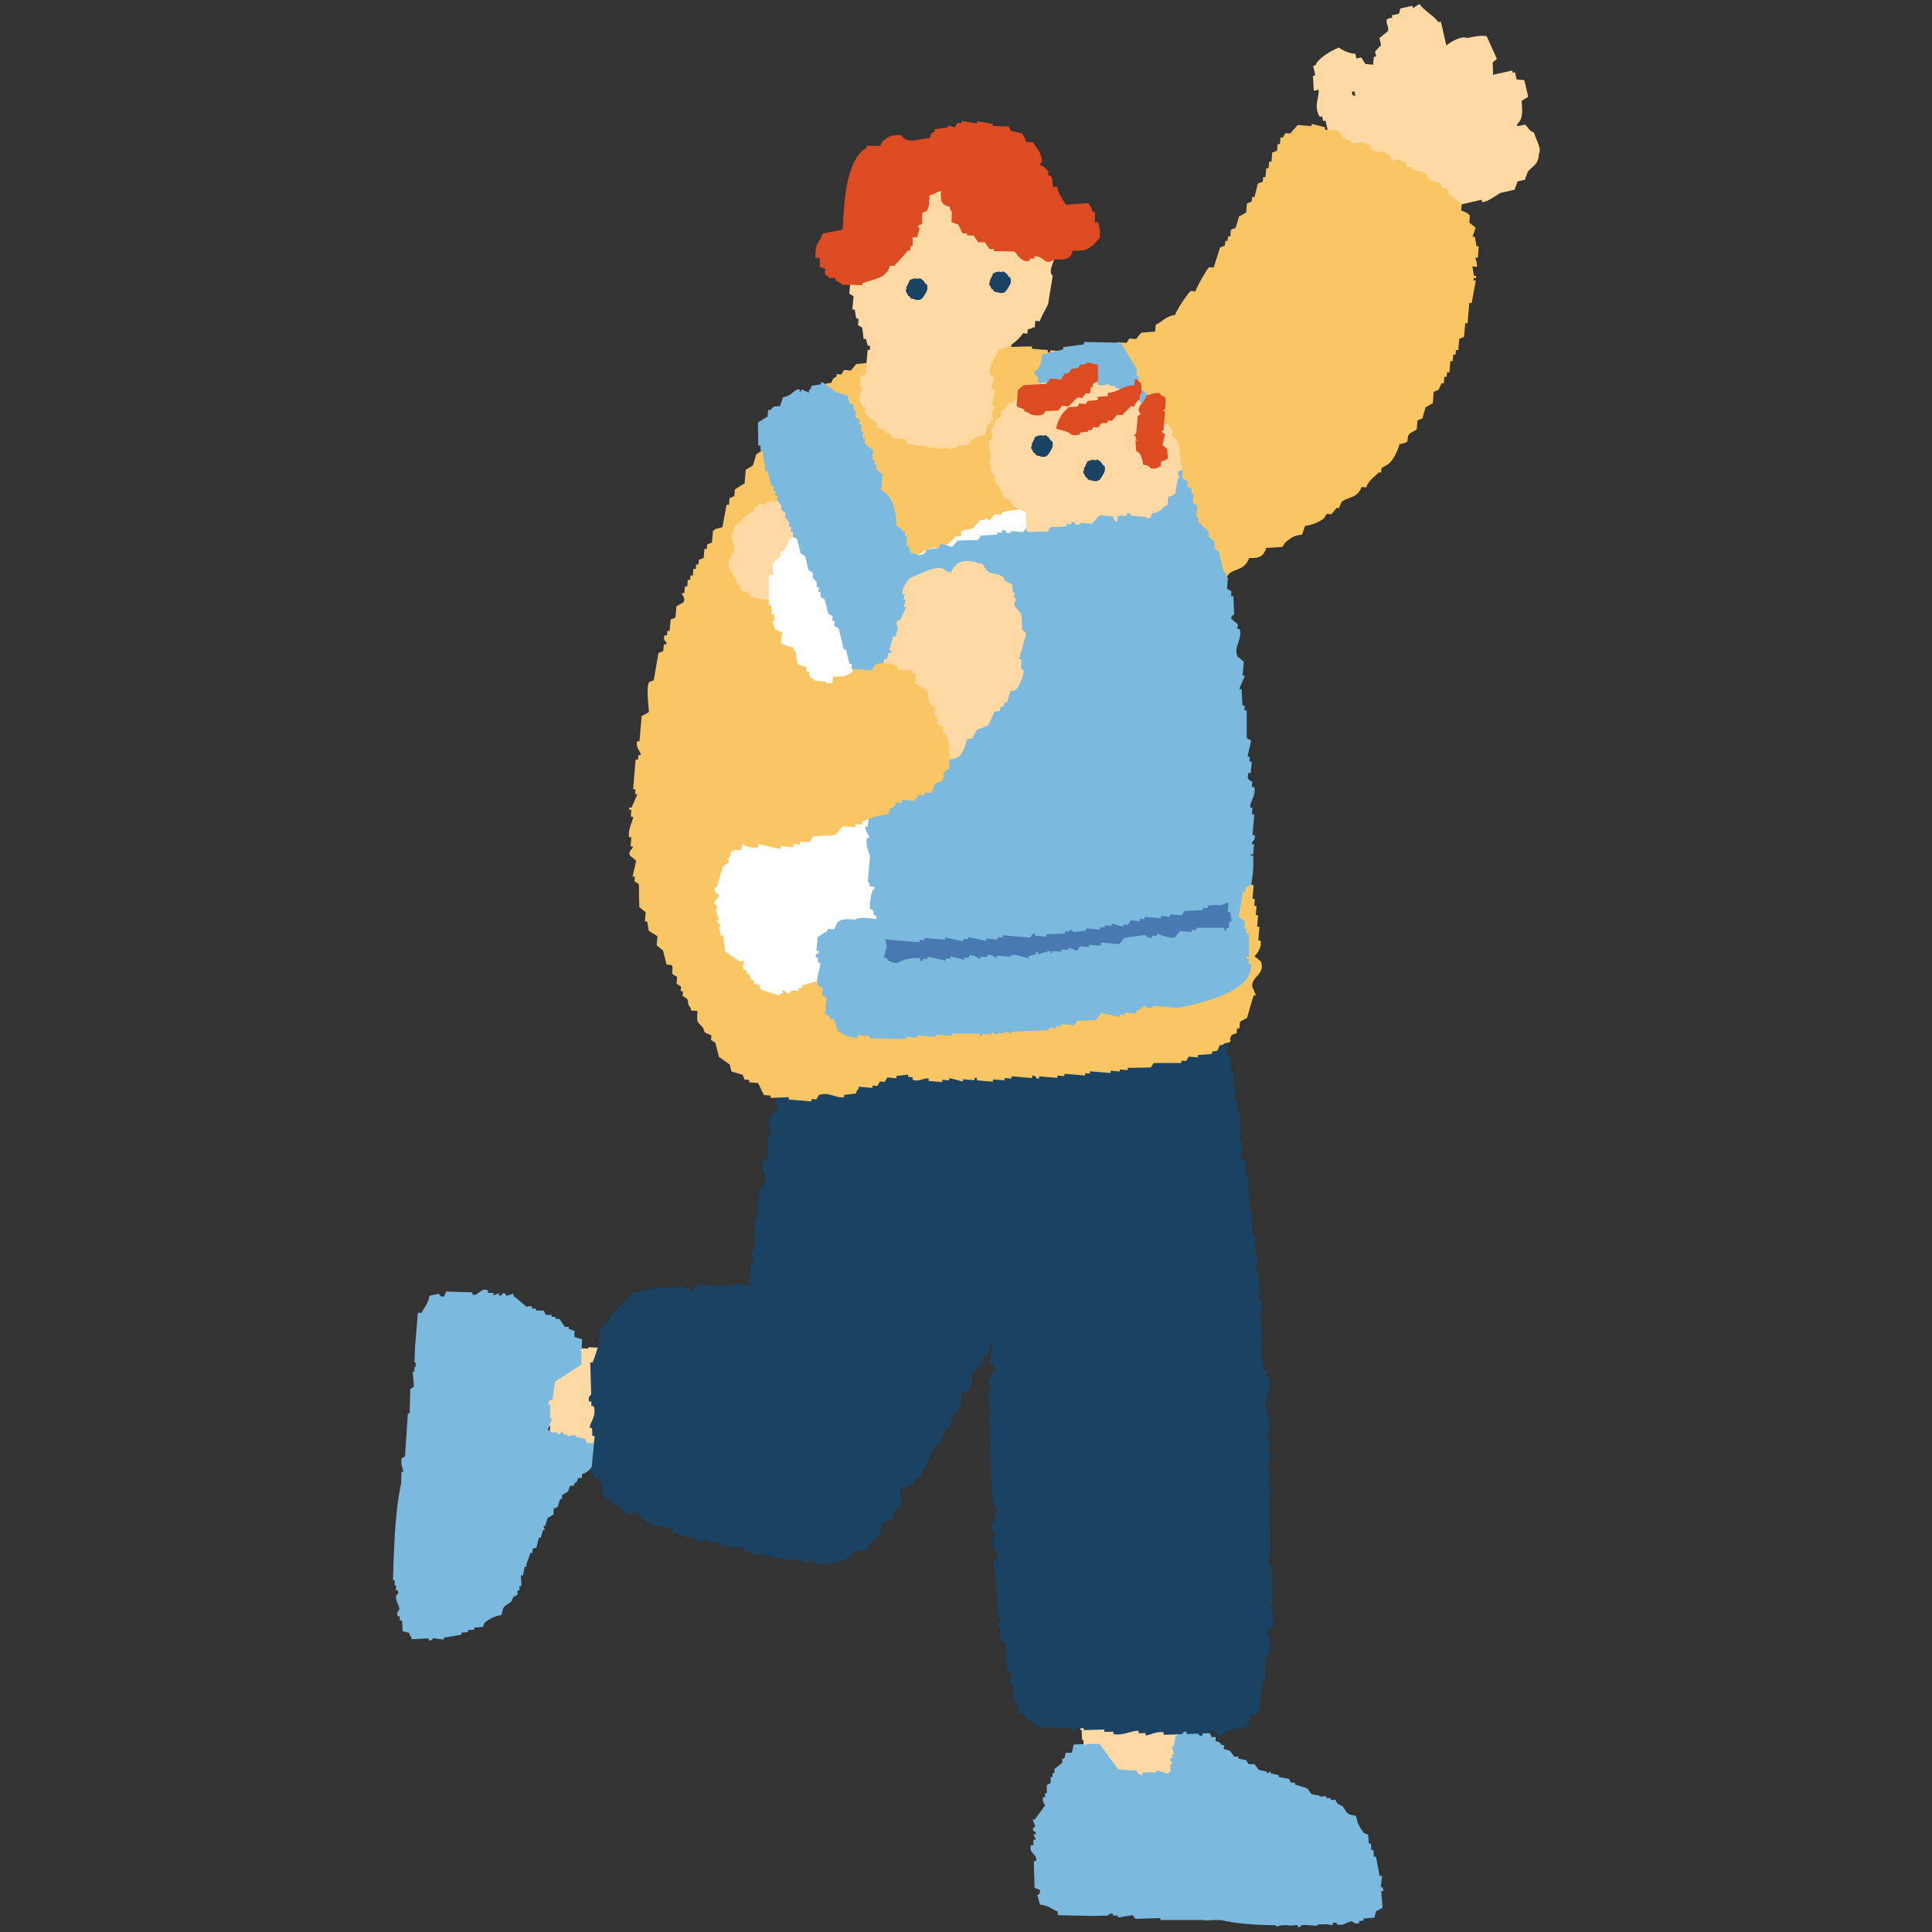 <?xml version="1.0" encoding="UTF-8"?>
<svg id="_レイヤー_2" data-name="レイヤー 2" xmlns="http://www.w3.org/2000/svg" width="100" height="100" viewBox="0 0 100 100">
  <rect x="0" y="0" width="100" height="100" fill="#333333" stroke="none"/>
  <defs>
    <style>
      .cls-1 {
        fill: none;
      }

      .cls-2 {
        fill: #fff;
      }

      .cls-2, .cls-3, .cls-4, .cls-5, .cls-6, .cls-7, .cls-8 {
        fill-rule: evenodd;
      }

      .cls-3 {
        fill: #dc4b22;
      }

      .cls-4 {
        fill: #ffd9a3;
      }

      .cls-5 {
        fill: #7bb9df;
      }

      .cls-6 {
        fill: #4879b0;
      }

      .cls-7 {
        fill: #f9c663;
      }

      .cls-8 {
        fill: #194263;
      }
    </style>
  </defs>
  <g id="_デザイン" data-name="デザイン">
    <g>
      <g>
        <path class="cls-4" d="M78.55,6.56s-.02-.08-.03-.12c.34-.32.27-.69.24-1.22.11-.07.23-.14.34-.21-.07-.29-.13-.57-.2-.86-.13-.01-.27-.03-.4-.04-.03-.12-.06-.25-.08-.37-.04,0-.08.02-.12.03,0-.04-.02-.08-.03-.12-.33.07-.66.15-.99.22,0-.21-.01-.43-.02-.64.07-.06.15-.12.22-.18-.18-.39-.35-.78-.53-1.18-.31-.04-.57,0-1.01.1-.27-.13-.76.14-1.08.38-.09-.41-.19-.82-.28-1.23-.04,0-.08.02-.12.03-.33-.41-.67-.53-.99-.94-.11.07-.23.14-.34.21,0-.04-.02-.08-.03-.12-.21.05-.41.09-.62.14-.02.09-.04.18-.07.27-.12.03-.25.06-.37.08,0,.04.02.08.03.12-.08.02-.16.04-.25.06-.16.2.1.38.02.64-.15.12-.29.24-.44.36.03.12.06.25.08.37-.1.11-.21.22-.31.33.02.08.04.16.06.25-.04,0-.08.02-.12.03-.01.13-.03.26-.04.4-.13-.01-.27-.03-.4-.04-.07-.11-.14-.23-.21-.34-.08.02-.16.04-.25.06-.02-.08-.04-.16-.06-.25-.3,0-.65-.17-.85-.32-.41.17-1.08.55-1.21.92-.04,0-.08.02-.12.03.04.16.07.33.11.49-.04,0-.08.02-.12.03.01.26.03.51.04.77.08-.02.16-.04.25-.06.04.44-.28.86.06,1.41.04,0,.08-.02.12-.03.02.08.04.16.06.25.04,0,.08-.02.12-.03.08.37.17.74.25,1.11.04,0,.08-.02.12-.03.04.16.07.33.11.49.04,0,.08-.02.12-.03,0,.04.02.08.03.12-.04,0-.08.02-.12.03-.04.4-.08.79-.12,1.19-.04,0-.08.02-.12.03,0,.2.18.21.18.22,0,.21.01.43.02.64.04,0,.08-.02.12-.03.02.08.04.16.06.25.04,0,.08-.02.12-.03.1.45.21.9.31,1.35.04,0,.08-.02.12-.03.03.12.06.25.08.37.09.02.18.04.27.07.02.08.04.16.06.25.19.09.38.17.58.26.07.11.14.23.21.34.08-.02.16-.04.25-.06,0,.04.02.08.03.12.21-.05.41-.09.62-.14.06.07.12.15.18.22.25-.06.49-.11.74-.17.15-.29.3-.59.45-.88.08-.02.16-.04.25-.06.05-.14.11-.28.16-.43.08-.02.16-.04.25-.06,0-.04-.02-.08-.03-.12.2-.09.39-.18.59-.26.02-.09.04-.18.07-.27.04,0,.08-.02.12-.03,0,.04.02.08.03.12.66-.15,1.31-.3,1.97-.45,0,.04.02.08.03.12.28,0,.77-.38.93-.47.25-.06.49-.11.74-.17.05-.14.11-.28.16-.43.12-.03.25-.06.37-.08.05-.14.11-.28.16-.43.31-.34.55-.37.57-.91.16-.28-.12-.66-.25-1.11-.32-.11-.31-.34-.48-.41-.12.03-.25.06-.37.08ZM70.16,4.97c-.07-.06-.21.03-.18-.22.04,0,.08-.02.12-.03.02.08.04.16.06.25Z"/>
        <g>
          <g>
            <path class="cls-4" d="M55.72,87.85s.05,0,.07,0v.13s.05,0,.08,0c0,.02,0,.04,0,.06-.02,0-.05,0-.07,0,0,.08,0,.17,0,.25-.02,0-.05,0-.07,0-.02.19.23.21.16.5-.02,0-.05,0-.07,0-.03.14.08.18.08.19,0,.19.01.38.02.57.02,0,.05,0,.07,0,0,.17.01.34.02.51.02,0,.05,0,.07,0,0,.3.02.59.03.89.02,0,.05,0,.07,0,0,.06,0,.13,0,.19.02,0,.05,0,.07,0,0,.23.01.46.02.7.02,0,.05,0,.07,0,.03.17.06.34.09.51.1.02.19.04.29.05,0,.02,0,.04,0,.06.19.05.43-.07.5-.08,0,.02,0,.04,0,.06.14.02.29.03.43.05,0-.02,0-.04,0-.06.05,0,.09,0,.14,0,.02-.04.04-.09.07-.13.16-.06.39.06.43.05,0-.02,0-.04,0-.06.07,0,.14,0,.21,0,0-.02,0-.04,0-.06.17,0,.33-.01.5-.02,0-.02,0-.04,0-.06.07,0,.14,0,.21,0,0-.02,0-.04,0-.06.08-.01.2.12.36.05.05-.06.09-.13.14-.19,0,0,.23.09.36.05,0-.02,0-.04,0-.06.07,0,.14,0,.21,0,0-.02,0-.04,0-.06.17,0,.33-.01.5-.02,0-.02,0-.04,0-.06.12,0,.24,0,.36-.01,0-.02,0-.04,0-.06.05,0,.1,0,.14,0,0-.02,0-.04,0-.06.1,0,.19,0,.29,0,.06-.03.23-.38.27-.45.05,0,.1,0,.14,0,.02-.18.1-.38-.02-.57-.05-.02-.1-.04-.14-.06,0-.08.13-.23.06-.38-.05-.02-.1-.04-.14-.06.02-.06.04-.13.07-.19-.02,0-.05,0-.07,0,0-.04,0-.08,0-.13-.07-.04-.15-.08-.22-.12.01-.07.13-.18.06-.32-.05-.02-.1-.04-.14-.06,0-.08,0-.17,0-.25-.02,0-.05,0-.07,0,0-.13,0-.25-.01-.38-.02,0-.05,0-.07,0v-.13s-.05,0-.08,0c-.03-.17-.06-.34-.09-.51-.07-.04-.15-.08-.22-.12.02-.15.04-.3.06-.45-.02,0-.05,0-.07,0,0-.08,0-.17,0-.25-.05-.02-.1-.04-.14-.06,0-.06,0-.13,0-.19-.02,0-.05,0-.07,0,0-.02,0-.04,0-.06-.07-.02-.14-.04-.22-.06-.04-.36-.22-.34-.37-.56-.12.02-.24.05-.35.07,0-.02,0-.04,0-.06-.12,0-.24,0-.36.01-.02.04-.05.09-.07.13-.23-.03-.39-.06-.71.02,0,.02,0,.04,0,.06-.12,0-.15-.12-.15-.12-.09.02-.19.05-.28.07,0,.02,0,.04,0,.06-.16.05-.4-.06-.43-.05,0,.02,0,.04,0,.06-.07,0-.14,0-.21,0,0,.02,0,.04,0,.06-.21.03-.43.06-.64.08,0,.02,0,.04,0,.06-.1,0-.19,0-.29,0,0,.02,0,.04,0,.06-.11.06-.17.06-.35.07-.04.17-.11.21-.2.32-.02,0-.05,0-.07,0,0,.04,0,.08,0,.13-.07.04-.14.09-.21.13.03.1.05.21.08.31-.02.09-.1-.02-.07.07Z"/>
            <path class="cls-5" d="M70.09,94.46c-.07-.03-.14-.06-.21-.1-.04-.1-.08-.2-.11-.31-.1-.03-.21-.06-.31-.09,0-.07,0-.14,0-.21l-.21-.2c-.07,0-.14,0-.21,0-.07-.1-.14-.2-.22-.3-.14,0-.28,0-.41.01-.17-.58-.19-.21-.53-.4-.07-.1-.14-.2-.22-.3-.21-.06-.42-.13-.63-.19,0-.03,0-.07,0-.1-.07,0-.14,0-.21,0-.04-.07-.07-.14-.11-.2-.17-.03-.35-.06-.52-.09,0-.03,0-.07,0-.1-.14-.03-.28-.06-.42-.09,0-.03,0-.07,0-.1-.07.04-.14.07-.2.11v-.1c-.14-.03-.28-.06-.42-.09-.07-.1-.14-.2-.22-.3-.1,0-.21,0-.31,0l-.11-.2c-.14-.03-.28-.06-.42-.09,0-.03,0-.07,0-.1-.07,0-.14,0-.21,0-.07-.1-.14-.2-.22-.3-.1-.03-.21-.06-.31-.09v-.21s-.08,0-.11,0c-.15-.15-.05-.14-.32-.2,0-.07,0-.14,0-.21h-.21c-.14-.45-.52-.45-.75-.8-.39,0-.79,0-.93.24,0,.14,0,.28.01.41-.07.04-.14.07-.2.11-.03.17-.06.35-.09.52-.03,0-.07,0-.1,0,.04.14.08.27.12.41-.03,0-.07,0-.1,0,0,.07,0,.14,0,.21-.03,0-.07,0-.1,0-.05.17.11.18.11.2,0,.03,0,.07,0,.1-.03,0-.07,0-.1,0,0,.14,0,.28.01.41-.03,0-.07,0-.1,0,0,.03,0,.07,0,.1-.21-.06-.42-.13-.63-.19,0,.03,0,.07,0,.1-.24,0-.48.01-.72.02,0,.03,0,.07,0,.1-.31.05-.22-.16-.32-.2-.31-.02-.62-.05-.94-.07-.32-.44-.65-.88-.97-1.32-.24,0-.48.01-.72.02v.1c-.14,0,.04-.08-.1-.1-.17,0-.34.01-.52.02-.03.14-.06.28-.09.42-.1,0-.21,0-.31,0-.03.1-.06.21-.09.31-.03,0-.07,0-.1,0,0,.07,0,.14,0,.21-.13.11-.27.22-.4.32,0,.07,0,.14,0,.21-.03,0-.07,0-.1,0,0,.07,0,.14,0,.21-.03,0-.07,0-.1,0,0,.1,0,.21,0,.31-.07.04-.14.07-.2.11,0,.14,0,.28.01.41-.03,0-.07,0-.1,0v.21s-.06,0-.1,0c-.08.25.13.4.12.51-.03,0-.07,0-.1,0,0,.1,0,.21,0,.31-.03,0-.07,0-.1,0,0,.21.01.41.02.62.03,0,.07,0,.1,0,.02.13-.17.18-.09.42.03,0,.07,0,.1,0,0,.14,0,.28.01.41.07.03.14.06.21.1,0,.14,0,.28.01.41.03,0,.07,0,.1,0,.04.17-.09.19-.1.21,0,.06.23,1.11.24,1.13.14.06.28.13.42.19,0,.21.01.41.02.62.03,0,.07,0,.1,0,.12.17.15.17.22.41.07,0,.14,0,.21,0v.21c.21.03.42.06.63.08,0,.03,0,.07,0,.1.07,0,.14,0,.21,0,0,.03,0,.07,0,.1.14,0,.28,0,.41-.01v.1c.69.01,1.39.03,2.08.04.03,0,.03-.13.2-.11,0,.03,0,.07,0,.1.45-.01.9-.03,1.35-.04,0,.03,0,.07,0,.1.14-.04.27-.08.41-.12v.1c.07,0,.14,0,.21,0,0,.03,0,.07,0,.1.42.02.83.04,1.25.07.04.07.07.14.11.2.23.09.67-.13.72-.13,0,.03,0,.07,0,.1.35-.01.69-.02,1.04-.03.03,0,.03-.13.2-.11,0,.03,0,.07,0,.1.31,0,.62-.02.93-.03,0-.03,0-.07,0-.1.21,0,.41-.01.62-.02,0-.03,0-.07,0-.1.14-.04.27-.08.41-.12,0,.03,0,.07,0,.1.41-.08.82-.16,1.24-.25,0-.03,0-.07,0-.1.14,0,.28,0,.41-.01.1-.14.2-.28.3-.42.14,0,.28,0,.41-.01,0-.03,0-.07,0-.1.07,0,.14,0,.21,0,.07-.11.13-.21.2-.32.16-.1.32.03.41-.12,0-.07,0-.14,0-.21.07,0,.14,0,.21,0,.03-.1.06-.21.09-.31.03,0,.07,0,.1,0,0-.07,0-.14,0-.21.03,0,.07,0,.1,0,0-.1,0-.21,0-.31.03,0,.07,0,.1,0,.15-.41.4-1.42.05-1.76,0-.17-.01-.35-.02-.52Z"/>
            <path class="cls-5" d="M54.46,93.18s-.09,0-.13,0c-.03,0-.72.89-.75.99-.04,0-.09,0-.13,0,.05.13.09.25.14.38,0,0-.16.02-.12.2,0,0,.17.04.14.19-.04,0-.09,0-.13,0,.05.09.09.19.14.28-.04,0-.09,0-.13,0,0,.1,0,.19,0,.29-.04,0-.09,0-.13,0-.13.4.3.45.28.76,0,.14-.09-.03-.13.1.01.45.03.9.04,1.35.09.03.17.06.26.09.09.18-.12.29-.12.29.05.16.1.32.14.48.47.06.57.22.92.36,0,.06,0,.13,0,.19.6.01,1.21.03,1.81.04.26,0,.52-.02.78-.02.03,0,.03-.13.26-.1,0,.03,0,.06,0,.1.09,0,.17,0,.26,0,0,.03,0,.06,0,.1.26-.04.52-.08.77-.12.04.06.09.13.14.19.43-.01.86-.03,1.29-.04,0,.03,0,.06,0,.1,1.04,0,2.07,0,3.11,0,1.55.35,3.57.29,5.7.21,0-.03,0-.06,0-.1.09,0,.17,0,.26,0,.04-.07.08-.13.12-.2.09,0,.17,0,.26,0,0-.03,0-.06,0-.1.09,0,.17,0,.26,0,.08-.13.16-.26.25-.39.04,0,.09,0,.13,0-.05-.09-.09-.19-.14-.28.09-.03.17-.07.26-.1-.05-.32-.11-.64-.16-.96-.18-.09-.35-.18-.53-.27-.05-.16-.1-.32-.14-.48-.09-.03-.17-.06-.26-.09-.05-.16-.1-.32-.14-.48-.04,0-.09,0-.13,0-.05-.06-.09-.13-.14-.19-.13,0-.26,0-.39.01-.13-.12-.27-.25-.4-.37-.17,0-.34.01-.52.02,0-.03,0-.06,0-.1-.09,0-.17,0-.26,0,0-.03,0-.06,0-.1-.3-.07-.7.13-.77.12,0-.03,0-.06,0-.1-.17,0-.34.01-.52.02-.04.07-.08.13-.12.2-.13,0-.26,0-.39.01,0-.03,0-.06,0-.1l-.38.11c-.09-.09-.18-.19-.27-.28-.34.04-.69.09-1.03.13,0-.03,0-.06,0-.1-.26,0-.52.02-.78.02,0-.03,0-.06,0-.1-.27-.03-.5.23-.64.21-.04-.06-.09-.13-.14-.19-.21.04-.43.08-.64.12,0-.03,0-.06,0-.1-.22,0-.43.01-.65.02,0,.03,0,.06,0,.1-.29.06-.58-.09-.65-.08l-.13.1c-.04-.07-.1-.33-.14-.38-.09-.03-.17-.06-.26-.09,0-.06,0-.13,0-.19-.04,0-.09,0-.13,0,0-.06,0-.13,0-.19-.05-.05-.18-.07-.26-.18-.22-.03-.43-.05-.65-.08-.11-.26-.04-.22-.4-.28-.09-.23-.14-.21-.27-.38-.17-.05.04-.05-.13-.09-.22,0-.43.01-.65.02-.04-.06-.09-.13-.14-.19-.17,0-.35.01-.52.02,0-.03,0-.06,0-.1-.26.04-.52.08-.77.12-.09-.09-.18-.19-.27-.28-.3,0-.6.02-.91.03,0-.03,0-.06,0-.1-.04,0-.09,0-.13,0Z"/>
          </g>
          <path class="cls-5" d="M71.41,97.11c-.06-.34-.12-.67-.19-1.01-.04,0-.08,0-.11,0,0-.11-.02-.23-.02-.34-.04,0-.08,0-.11,0,0-.11-.02-.23-.02-.34-.04,0-.08,0-.11,0-.01-.15-.02-.3-.03-.45-.08-.03-.16-.06-.23-.1-.2-.28-.33-.47-.4-.88-.58-.09-.42-.16-.72-.52-.08-.03-.16-.06-.23-.1-.04-.07-.09-.15-.13-.22-.08,0-.15.01-.23.02,0-.04,0-.08,0-.11-.08,0-.15.01-.23.02,0-.04,0-.08,0-.11-.19.01-.38.03-.56.04,0-.04,0-.08,0-.11-.15-.03-.31-.05-.46-.08,0-.04,0-.08,0-.11-.19.05-.37.1-.56.15-.06.31-.13.27-.19.58-.33.1-.67.2-1,.3-.03.08-.06.16-.1.23-.08,0-.15.01-.23.02,0,.04,0,.08,0,.11-.08,0-.15.01-.23.02-.06.16-.13.31-.19.47-.11,0-.23.02-.34.02-.03.08-.06.16-.1.23-.04,0-.08,0-.11,0,0,.08.01.15.02.23-.07.04-.15.09-.22.13,0,.08.01.15.02.23-.04,0-.08,0-.11,0,0,.11.02.23.02.34-.08.14-.12-.1-.12-.1-.11.05-.22.09-.33.14-.14.12-.1.42-.19.58-.11.08-.21.17-.32.25,0,.11.02.23.02.34-.04,0-.08,0-.11,0,0,.11.02.23.02.34-.04,0-.08,0-.11,0,0,.08.01.15.02.23-.04,0-.08,0-.11,0,0,.04,0,.08,0,.11.04,0,.08,0,.11,0,0,.28-.05.22-.2.36,0,.11.02.23.02.34.12.07.24.13.36.2,0,.08.01.15.02.23.12.03.23.06.35.09.16.18.33.35.49.53.15.03.31.05.46.08,0,.04,0,.08,0,.11.3-.02.6-.04.9-.07,0,.04,0,.08,0,.11.15-.01.3-.02.45-.03,0,.04,0,.08,0,.11.22-.05.45-.11.67-.16v.11c.16-.01.31-.02.46-.03,0,.04,0,.08,0,.11.18.02.2-.13.22-.13.27.02.53.04.8.06,0-.04,0-.08,0-.11.36-.11.6.12.8.06,0-.04,0-.08,0-.11.24-.04.23.1.23.1.38.06.54-.19.78-.17,0,0,.12.17.35.09,0-.04,0-.08,0-.11.08,0,.15-.01.23-.02,0-.04,0-.08,0-.11.19-.01.38-.03.56-.04.03-.12.06-.23.09-.35.22-.08.1,0,.22-.13.04,0,.08,0,.11,0-.02-.3-.04-.6-.07-.9.04,0,.08,0,.11,0,.02-.2-.13-.22-.13-.22.02-.19.05-.38.07-.57-.04,0-.08,0-.11,0Z"/>
        </g>
        <g>
          <g>
            <path class="cls-4" d="M32.64,69.59s0,.05,0,.07c-.04,0-.08,0-.12,0,0,.02,0,.05,0,.07-.02,0-.04,0-.06,0,0-.02,0-.05,0-.07-.08,0-.17,0-.25,0,0-.02,0-.05,0-.07-.19-.03-.22.21-.5.12,0-.02,0-.05,0-.07-.14-.04-.19.06-.19.06-.19,0-.37-.01-.56-.02,0,.02,0,.05,0,.07-.17,0-.33-.01-.5-.02,0,.02,0,.05,0,.07-.29,0-.58-.02-.87-.03,0,.02,0,.05,0,.07-.06,0-.12,0-.19,0,0,.02,0,.05,0,.07-.23,0-.46-.02-.69-.02,0,.02,0,.05,0,.07-.17.02-.33.04-.5.05-.02.09-.05.19-.07.28-.02,0-.04,0-.06,0-.06.18.04.42.05.49-.02,0-.04,0-.06,0-.03.14-.05.28-.08.42.02,0,.04,0,.06,0,0,.05,0,.09,0,.14.04.02.08.05.12.07.05.16-.08.38-.08.42.02,0,.04,0,.06,0,0,.07,0,.14,0,.21.02,0,.04,0,.06,0,0,.16-.01.33-.02.49.02,0,.04,0,.06,0,0,.07,0,.14,0,.21.02,0,.04,0,.06,0,0,.07-.13.19-.07.35.06.05.12.1.18.15,0,0-.11.22-.07.35.02,0,.04,0,.06,0,0,.07,0,.14,0,.21.02,0,.04,0,.06,0,0,.16-.01.33-.02.49.02,0,.04,0,.06,0,0,.12,0,.23-.01.35.02,0,.04,0,.06,0,0,.05,0,.09,0,.14.02,0,.04,0,.06,0,0,.09,0,.19,0,.28.03.06.36.25.43.29,0,.05,0,.09,0,.14.18.03.37.12.56.02.02-.05.04-.09.07-.14.08.01.21.14.37.08.02-.05.04-.09.07-.14.06.03.12.05.18.08,0-.02,0-.05,0-.07.04,0,.08,0,.12,0,.04-.07.09-.14.13-.21.07.02.17.14.31.08.02-.05.04-.09.07-.14.08,0,.17,0,.25,0,0-.02,0-.05,0-.07.12,0,.25,0,.37.01,0-.02,0-.05,0-.07.04,0,.08,0,.12,0,0-.02,0-.05,0-.07.17-.02.33-.04.5-.05.04-.07.09-.14.13-.21.14.03.29.06.43.08,0-.02,0-.05,0-.07.08,0,.17,0,.25,0,.02-.05.04-.09.07-.14.06,0,.12,0,.19,0,0-.02,0-.05,0-.07.02,0,.04,0,.06,0,.02-.07.05-.14.07-.21.35-.01.35-.19.57-.33-.02-.12-.03-.23-.05-.35.02,0,.04,0,.06,0,0-.12,0-.23.01-.35-.04-.02-.08-.05-.12-.07.04-.22.08-.38.02-.7-.02,0-.04,0-.06,0,.02-.11.13-.13.13-.14-.02-.09-.04-.19-.05-.28-.02,0-.04,0-.06,0-.04-.16.08-.39.08-.42-.02,0-.04,0-.06,0,0-.07,0-.14,0-.21-.02,0-.04,0-.06,0-.01-.21-.03-.42-.04-.63-.02,0-.04,0-.06,0,0-.09,0-.19,0-.28-.02,0-.04,0-.06,0-.05-.11-.05-.17-.05-.35-.16-.05-.2-.12-.3-.22,0-.02,0-.05,0-.07-.04,0-.08,0-.12,0-.04-.07-.08-.14-.12-.21-.1.02-.21.04-.31.06-.09-.02.03-.09-.06-.07Z"/>
            <path class="cls-5" d="M25.25,83.25c.04-.07.07-.13.11-.2.1-.03.21-.06.31-.09.04-.1.07-.2.11-.3.07,0,.14,0,.2,0l.21-.2c0-.07,0-.14,0-.2.1-.06.21-.13.31-.19,0-.14,0-.27.01-.41.58-.13.21-.17.42-.49.1-.06.21-.13.31-.19.07-.2.15-.4.22-.6h.1c0-.06,0-.13,0-.2.07-.03.14-.06.21-.09.04-.17.08-.34.12-.5.03,0,.07,0,.1,0,.04-.13.08-.27.12-.4.03,0,.07,0,.1,0-.03-.07-.06-.14-.09-.21.03,0,.07,0,.1,0,.04-.13.08-.27.12-.4.1-.06.21-.13.31-.19,0-.1,0-.2.01-.3.07-.03.14-.06.21-.1.04-.13.08-.27.12-.4.03,0,.07,0,.1,0,0-.07,0-.14,0-.2.1-.06.21-.13.31-.19.04-.1.07-.2.11-.3.07,0,.14,0,.2,0,0-.03,0-.07,0-.1.15-.13.14-.04.21-.3.07,0,.14,0,.2,0,0-.07,0-.14,0-.2.46-.11.48-.48.84-.68.02-.39.06-.77-.17-.92-.14,0-.27,0-.41-.01-.03-.07-.06-.14-.09-.21-.17-.04-.34-.08-.51-.12,0-.03,0-.07,0-.1-.14.03-.27.06-.41.09,0-.03,0-.07,0-.1-.07,0-.14,0-.2,0,0-.03,0-.07,0-.1-.17-.06-.19.09-.21.09-.03,0-.07,0-.1,0,0-.03,0-.07,0-.1-.14,0-.27,0-.41-.01,0-.03,0-.07,0-.1-.03,0-.07,0-.1,0,.07-.2.15-.4.22-.6-.03,0-.07,0-.1,0,0-.24.02-.47.02-.71h-.1c-.03-.31.17-.21.21-.3.04-.3.09-.61.13-.91.45-.29.9-.58,1.35-.87,0-.24.02-.47.02-.71-.03,0-.07,0-.1,0,0-.14.08.04.11-.1,0-.17.01-.34.02-.51-.13-.04-.27-.08-.4-.12,0-.1,0-.2.01-.31-.1-.04-.2-.07-.3-.11,0-.03,0-.07,0-.1-.07,0-.14,0-.2,0-.1-.14-.19-.28-.29-.42-.07,0-.14,0-.2,0,0-.03,0-.07,0-.1-.07,0-.14,0-.2,0,0-.03,0-.07,0-.1-.1,0-.2,0-.31-.01-.03-.07-.06-.14-.09-.21-.14,0-.27,0-.41-.01,0-.03,0-.07,0-.1-.07,0-.14,0-.2,0,0-.03,0-.07,0-.1-.24-.09-.4.1-.51.08,0-.03,0-.07,0-.1-.1,0-.2,0-.31-.01,0-.03,0-.07,0-.1-.2,0-.41-.01-.61-.02,0,.03,0,.07,0,.1-.13.01-.16-.17-.4-.12,0,.03,0,.07,0,.1-.14,0-.27,0-.41-.01-.04.07-.07.13-.11.2-.14,0-.27,0-.41-.01,0,.03,0,.07,0,.1-.17.03-.18-.1-.2-.11-.05-.01-1.1.15-1.13.17-.07.13-.14.27-.22.4-.2,0-.41-.01-.61-.02,0,.03,0,.07,0,.1-.17.11-.18.13-.41.19,0,.07,0,.14,0,.2-.07,0-.14,0-.2,0-.04.2-.08.4-.12.61-.03,0-.07,0-.1,0,0,.07,0,.14,0,.2-.03,0-.07,0-.1,0,0,.14,0,.27-.01.41-.03,0-.07,0-.1,0-.06.68-.11,1.35-.17,2.03,0,.03.13.04.09.21-.03,0-.07,0-.1,0-.01.44-.03.88-.04,1.32-.03,0-.07,0-.1,0,.03.14.06.27.09.41-.03,0-.07,0-.1,0,0,.07,0,.14,0,.2h-.1c-.05.4-.1.81-.14,1.21-.07.03-.14.06-.21.09-.1.22.08.67.08.72-.03,0-.07,0-.1,0-.01.34-.02.68-.03,1.02,0,.03.13.03.09.21-.03,0-.07,0-.1,0-.01.31-.02.61-.03.92.03,0,.07,0,.1,0,0,.2-.01.41-.02.61.03,0,.07,0,.1,0,.03.14.06.27.09.41-.03,0-.07,0-.1,0,.05.41.11.82.16,1.23.03,0,.07,0,.1,0,0,.14,0,.27-.01.41.13.11.26.21.4.32,0,.14,0,.27-.01.41.03,0,.07,0,.1,0,0,.07,0,.14,0,.2.1.07.2.14.3.21.09.16-.05.31.09.41.07,0,.14,0,.2,0,0,.07,0,.14,0,.2.1.04.2.07.3.11,0,.03,0,.07,0,.1.07,0,.14,0,.2,0,0,.03,0,.07,0,.1.1,0,.2,0,.31.01,0,.03,0,.07,0,.1.4.18,1.36.48,1.73.16.17,0,.34.01.51.02Z"/>
            <path class="cls-5" d="M27.5,68.01s0-.08,0-.13c0-.03-.83-.76-.92-.79,0-.04,0-.08,0-.13-.13.04-.25.08-.38.11,0,0,0-.16-.18-.13,0,0-.05.16-.19.12,0-.04,0-.08,0-.13-.1.04-.19.08-.29.12,0-.04,0-.08,0-.13-.09,0-.19,0-.28,0,0-.04,0-.08,0-.13-.38-.16-.46.26-.76.23-.13-.01.04-.08-.09-.13-.44-.01-.88-.03-1.32-.04-.03.08-.07.17-.1.25-.18.08-.28-.14-.28-.14-.16.04-.32.07-.48.11-.09.46-.25.55-.41.88-.06,0-.13,0-.19,0-.05.59-.1,1.18-.15,1.78,0,.25-.02.51-.03.76,0,.03.13.04.09.26-.03,0-.06,0-.09,0,0,.08,0,.17,0,.25-.03,0-.06,0-.09,0,.02.26.05.51.07.77-.06.04-.13.08-.19.12-.01.42-.03.85-.04,1.27-.03,0-.06,0-.09,0-.07,1.01-.13,2.03-.2,3.05-.44,1.5-.51,3.49-.57,5.58.03,0,.06,0,.09,0,0,.08,0,.17,0,.25.06.04.12.09.18.13,0,.08,0,.17,0,.25.03,0,.06,0,.09,0,0,.08,0,.17,0,.25.12.09.25.18.37.27,0,.04,0,.08,0,.13.1-.04.19-.08.29-.12.03.09.06.17.09.26.32-.03.63-.06.95-.1.1-.17.2-.33.3-.5.16-.04.32-.07.48-.11.03-.08.07-.17.1-.25.16-.04.32-.07.48-.11,0-.04,0-.08,0-.13.06-.04.13-.08.19-.12,0-.13,0-.25.01-.38.13-.12.26-.25.39-.37,0-.17.01-.34.02-.51.03,0,.06,0,.09,0,0-.08,0-.17,0-.25.03,0,.06,0,.09,0,.09-.29-.08-.69-.07-.77.03,0,.06,0,.09,0,0-.17.01-.34.02-.51-.06-.04-.12-.09-.18-.13,0-.13,0-.25.01-.38.03,0,.06,0,.09,0-.03-.13-.05-.26-.08-.38.1-.08.19-.16.29-.24-.02-.34-.04-.68-.06-1.02.03,0,.06,0,.09,0,0-.25.02-.51.03-.76.03,0,.06,0,.09,0,.04-.26-.2-.51-.17-.64.06-.04.13-.08.19-.12-.02-.21-.05-.43-.07-.64.03,0,.06,0,.09,0,0-.21.01-.42.02-.64h-.09c-.04-.29.12-.57.12-.63l-.09-.13c.07-.04.33-.08.38-.11.03-.08.07-.17.1-.25h.19s0-.08,0-.12c.06,0,.13,0,.19,0,.05-.04.08-.17.2-.25.04-.21.08-.42.12-.63.26-.09.22-.02.3-.37.23-.07.21-.13.39-.24.06-.17.04.04.1-.12,0-.21.01-.42.02-.64.06-.04.13-.08.19-.12,0-.17.01-.34.02-.51.03,0,.06,0,.09,0-.02-.26-.05-.51-.07-.77.1-.08.19-.16.29-.24,0-.3.02-.59.03-.89.03,0,.06,0,.09,0,0-.04,0-.08,0-.13Z"/>
          </g>
          <path class="cls-5" d="M22.9,84.78c.33-.06.66-.11.99-.17,0-.04,0-.07,0-.11.11,0,.22-.01.33-.02,0-.04,0-.07,0-.11.11,0,.22-.01.33-.02,0-.04,0-.07,0-.11.15,0,.3-.02.44-.03.03-.08.07-.15.1-.23.27-.2.47-.32.87-.39.1-.57.17-.41.51-.7.03-.08.07-.15.1-.23.07-.04.14-.08.22-.12,0-.07,0-.15-.01-.22.04,0,.07,0,.11,0,0-.07,0-.15-.01-.22.04,0,.07,0,.11,0-.01-.19-.02-.37-.03-.56.04,0,.07,0,.11,0,.03-.15.06-.3.08-.45.04,0,.07,0,.11,0-.05-.18-.1-.37-.14-.55-.31-.06-.26-.14-.57-.19-.09-.33-.19-.66-.28-.99-.08-.03-.15-.06-.23-.1,0-.07,0-.15-.01-.22-.04,0-.07,0-.11,0,0-.07,0-.15-.01-.22-.15-.07-.31-.13-.46-.2l-.02-.33c-.08-.03-.15-.07-.23-.1,0-.04,0-.07,0-.11-.07,0-.15,0-.22.01-.04-.07-.08-.14-.12-.22-.07,0-.15,0-.22.01,0-.04,0-.07,0-.11-.11,0-.22.01-.33.02-.13-.08.1-.12.1-.12-.04-.11-.09-.22-.13-.33-.12-.14-.42-.1-.57-.19-.08-.11-.16-.21-.24-.32l-.33.02s0-.07,0-.11c-.11,0-.22.01-.33.02,0-.04,0-.07,0-.11-.07,0-.15,0-.22.01,0-.04,0-.07,0-.11-.04,0-.07,0-.11,0,0,.04,0,.07,0,.11-.27,0-.22-.05-.35-.2-.11,0-.22.01-.33.02-.07.12-.13.23-.2.35-.07,0-.15,0-.22.01-.03.11-.06.23-.09.34-.18.16-.35.32-.53.48-.03.15-.06.3-.08.45-.04,0-.07,0-.11,0,.02.3.04.59.05.89-.04,0-.07,0-.11,0,0,.15.02.3.03.44-.04,0-.07,0-.11,0,.05.22.1.44.15.66-.04,0-.07,0-.11,0,0,.15.02.3.03.44-.04,0-.07,0-.11,0-.02.18.12.2.12.22-.02.26-.04.52-.06.78.04,0,.07,0,.11,0,.1.35-.12.59-.06.78.04,0,.07,0,.11,0,.03.23-.1.23-.1.23-.07.37.18.53.16.77,0,0-.17.12-.09.34.04,0,.07,0,.11,0,0,.07,0,.15.01.22h.11c.01.18.02.36.03.55.11.03.23.06.34.09.08.22,0,.1.12.22,0,.04,0,.07,0,.11.3-.02.59-.04.89-.05,0,.04,0,.07,0,.11.2.02.22-.12.22-.12.19.03.37.05.56.08,0-.04,0-.07,0-.11Z"/>
        </g>
        <path class="cls-8" d="M65.72,73.06s-.08,0-.12,0c-.32-.81.33-1.03.06-1.78-.04,0-.08,0-.12,0,0-.12,0-.24-.01-.36-.04,0-.08,0-.12,0-.05-.39-.1-.79-.16-1.18,0,0,.16-.09.11-.36-.04,0-.08,0-.12,0,0-.04,0-.08,0-.12.04,0,.08,0,.12,0-.05-.43-.11-.87-.16-1.3.04,0,.08,0,.12,0,0-.2-.01-.39-.02-.59-.04,0-.08,0-.12,0-.08-.28.12-.51.1-.6-.04,0-.08,0-.12,0,0-.32-.02-.63-.03-.95-.04,0-.08,0-.12,0,.03-.28.06-.56.09-.83-.04,0-.08,0-.12,0-.01-.36-.02-.71-.03-1.07-.04,0-.08,0-.12,0-.01-.43-.03-.87-.04-1.3-.04,0-.08,0-.12,0-.08-.28.12-.51.1-.6-.04,0-.08,0-.12,0-.01-.36-.02-.71-.03-1.07-.04,0-.08,0-.12,0,0-.28-.02-.55-.03-.83-.08-.04-.16-.07-.24-.11.03-.32.06-.63.09-.95-.04,0-.08,0-.12,0-.02-.51-.03-1.03-.05-1.54-.04,0-.08,0-.12,0,0-.2-.01-.39-.02-.59-.04,0-.08,0-.12,0,.03-.24.06-.48.1-.71-.04,0-.08,0-.12,0,0-.24-.01-.47-.02-.71-.04,0-.08,0-.12,0,0-.28-.02-.55-.03-.83-.08-.04-.16-.07-.24-.11.02-.16.22-.52.09-.83-.04,0-.08,0-.12,0,0-.08,0-.16,0-.24-.08-.04-.16-.07-.24-.11l.11-.12c-.05-.43-.11-.87-.16-1.3-.04,0-.08,0-.12,0,0-.12,0-.24-.01-.36-.08-.04-.16-.07-.24-.11,0-.08,0-.16,0-.24-.15-.2-.44-.29-.61-.57-.16,0-.32,0-.47.01,0-.08,0-.16,0-.24-.2-.03-.4-.07-.6-.1,0,.04,0,.08,0,.12-.04,0-.08,0-.12,0-.04-.08-.08-.16-.13-.23-.12.04-.23.09-.35.13,0-.04,0-.08,0-.12-.24-.03-.48-.06-.71-.1,0,.04,0,.08,0,.12-.2-.03-.4-.07-.6-.1,0,.04,0,.08,0,.12-.08,0-.16,0-.24,0,0,.04,0,.08,0,.12-.19.05-.22-.11-.24-.11-.43.05-.87.11-1.3.16-.04.08-.07.16-.11.24,0,0-.61-.16-.83-.09,0,.04,0,.08,0,.12-.28,0-.55.02-.83.03,0,.04,0,.08,0,.12-.24,0-.47.01-.71.02-.04.08-.07.16-.11.24-.19.07-.23-.11-.24-.11-.2-.02-.23.13-.23.13-.16-.03-.32-.07-.48-.1,0,.04,0,.08,0,.12-.16,0-.32,0-.47.01,0,.04,0,.08,0,.12-.28,0-.55.02-.83.03-.04.08-.07.16-.11.24-.4-.03-.79-.05-1.19-.08,0,.04,0,.08,0,.12-.2,0-.4.01-.59.02,0,.04,0,.08,0,.12-.08,0-.16,0-.24,0,0,.04,0,.08,0,.12-.14.03-.21-.19-.48-.1,0,.04,0,.08,0,.12-.2.05-.39.09-.59.14,0,0-.06-.16-.24-.11,0,.04,0,.08,0,.12-.16,0-.32,0-.47.01-.04.08-.07.16-.11.24-.19.06-.48-.21-.83-.09,0,.04,0,.08,0,.12-.2,0-.4.01-.59.02,0,.04,0,.08,0,.12-.32,0-.63.02-.95.03-.04.08-.07.16-.11.24-.36-.03-.71-.06-1.07-.09-.08.12-.15.24-.23.36-.32.16-.9-.07-1.07-.09-.08.12-.15.24-.23.36-.24,0-.47.01-.71.02-.08.12-.15.24-.23.36-.24,0-.47.01-.71.02-.04.08-.07.16-.11.24-.27.21-.54.41-.81.62,0,.16,0,.32.01.47.08,0,.16,0,.24,0,0,.12,0,.24.01.36.18.06.2.09.48.1,0,.04,0,.08,0,.12-.2,0-.39.01-.59.02,0,.04,0,.08,0,.12-.08,0-.16,0-.24,0,0,.04,0,.08,0,.12-.12.04-.23.09-.35.13-.07.24-.14.48-.21.72-.04,0-.08,0-.12,0-.05.15.14.71.14.71-.12.08-.23.17-.35.25,0,.08,0,.16,0,.24-.04,0-.08,0-.12,0-.07.21.14.83.14.83-.08.04-.16.08-.23.13.01.36.02.71.03,1.07-.08.04-.16.08-.23.13-.16.4.21.81.15,1.06-.04,0-.08,0-.12,0,0,.08,0,.16,0,.24-.08.04-.16.08-.23.13,0,.16,0,.32.01.47-.04,0-.08,0-.12,0,.01.36.02.71.03,1.07-.04,0-.08,0-.12,0-.02.48-.05.95-.07,1.43.04,0,.08,0,.12,0-.03.18-.22.22-.23.24-.07.19.14.71.14.71-.08.04-.16.08-.23.13,0,.2.01.39.02.59-.04,0-.08,0-.12,0,0,.04,0,.08,0,.12,0,.04,0,.08,0,.12.04,0,.08,0,.12,0,0,.04,0,.08,0,.12-.16,0-.32,0-.47.01,0-.04,0-.08,0-.12-.04,0-.08,0-.12,0-.26.18-.96.18-1.42.16-.24-.03-.48-.06-.71-.1-.08.12-.15.24-.23.36-.04,0-.08,0-.12,0,0-.04,0-.08,0-.12-.12,0-.24,0-.36.01,0-.04,0-.08,0-.12-.2-.04-.21.12-.23.13-.2.05-.2-.1-.24-.11-.59.06-1.18.12-1.77.17,0,.04,0,.08,0,.12-.16,0-.32,0-.47.01,0,.04,0,.08,0,.12-.38.37-.77.74-1.15,1.1,0,.08,0,.16,0,.24-.15.12-.31.25-.46.37-.03.24-.06.48-.1.71.04,0,.08,0,.12,0,0,.04,0,.08,0,.12-.04,0-.08,0-.12,0-.12.37-.18.6-.33.96-.04,0-.08,0-.12,0,.02.55.03,1.11.05,1.66,0,0-.19.11-.11.36.04,0,.08,0,.12,0,0,.08,0,.16,0,.24.04,0,.08,0,.12,0,.17.47-.2.88-.2,1.07,0,.17.08-.05.12.11,0,.12,0,.24.01.36.04,0,.08,0,.12,0-.06.63-.12,1.27-.18,1.9.04,0,.08,0,.12,0,0,.08,0,.16,0,.24.12.08.24.15.36.23.2.39-.1.52.26.82,0,.04,0,.08,0,.12.12,0,.24,0,.36-.01,0,.08,0,.16,0,.24.12.04.24.07.36.11.08.12.17.23.25.35.08,0,.16,0,.24,0,0,.04,0,.08,0,.12.13-.02.23-.24.47-.13.12.15.25.31.37.46.08,0,.16,0,.24,0,0,.04,0,.08,0,.12.08,0,.16,0,.24,0,0,.04,0,.08,0,.12.2,0,.4-.01.59-.02,0,.04,0,.08,0,.12.08,0,.16,0,.24,0,.04.08.08.16.13.23.08,0,.16,0,.24,0,0,.04,0,.08,0,.12.12,0,.24,0,.36-.01,0,.04,0,.08,0,.12.16,0,.32,0,.47-.01,0,.04,0,.08,0,.12.08,0,.16,0,.24,0,0,.04,0,.08,0,.12.16-.04.31-.09.47-.13,0,.04,0,.08,0,.12.37.12.35.05.71-.02,0,.08,0,.16,0,.24.4.03.79.05,1.19.08.04.08.08.16.13.23.08,0,.16,0,.24,0,0,.04,0,.08,0,.12.24,0,.47-.01.71-.02,0,.04,0,.08,0,.12.16,0,.32,0,.47-.01,0,.04,0,.08,0,.12.2,0,.39-.01.59-.02,0,.04,0,.08,0,.12.28,0,.55-.02.83-.03,0,.04,0,.08,0,.12.24,0,.47-.01.71-.02,0,.04,0,.08,0,.12.42.11,1.5-.14,1.65-.29.32-.1.27-.04.34-.37.24,0,.47-.01.71-.02.04-.12.07-.24.11-.36.08-.04.16-.08.23-.13.23-.26.39-.54.44-.96.23-.08.1.01.23-.13.08,0,.16,0,.24,0,.14-.09.13-.46.22-.6.12-.08.23-.17.35-.25-.05-.24-.09-.47-.14-.71.26-.06.33-.09.47-.25.32-.1.27-.04.34-.37.08,0,.16,0,.24,0,.26-.56.52-1.12.78-1.68.08,0,.16,0,.24,0,.07-.34.16-.57.33-.84.08-.04.16-.08.23-.13.03-.2.07-.4.1-.6.08-.04.16-.08.23-.13.21-.26.22-.46.21-.96.38-.12.45-.28.57-.61,0-.16,0-.32-.01-.47.19-.16.39-.33.58-.49,0-.12,0-.24-.01-.36.04,0,.08,0,.12,0,.1-.16.09-.23.23-.36,0-.08,0-.16,0-.24.04,0,.08,0,.12,0-.03.32-.06.63-.09.95.04,0,.08,0,.12,0,.04.12.09.23.13.35-.04,0-.08,0-.12,0,0,.08,0,.16,0,.24-.04,0-.08,0-.12,0,0,.08,0,.16,0,.24-.04,0-.08,0-.12,0,.05.2.09.39.14.59-.04,0-.08,0-.12,0,0,.28.02.55.03.83.04,0,.08,0,.12,0,0,.04,0,.08,0,.12-.04,0-.08,0-.12,0,.02.79.05,1.58.07,2.37.04,0,.08,0,.12,0,0,.04,0,.08,0,.12-.04,0-.08,0-.12,0,.02.67.04,1.34.06,2.01.04,0,.08,0,.12,0-.04.12-.07.24-.11.36.04,0,.08,0,.12,0,0,.08,0,.16,0,.24.04,0,.08,0,.12,0-.03.24-.06.48-.1.71-.04,0-.08,0-.12,0,0,.2.01.39.02.59.04,0,.08,0,.12,0,.06.25-.11.36-.11.36-.1.53.33.61.27.94-.08.04-.16.08-.23.13.06.51.11,1.02.17,1.54-.02.17-.13-.04-.11.12.04,0,.08,0,.12,0,.01.43.03.87.04,1.3,0,0,.14-.01.13.23,0,0-.15.06-.11.24.04,0,.08,0,.12,0,0,.24.01.47.02.71.08.04.16.07.24.11.01.47.03.95.04,1.42.06.13.24-.02.25.35-.04.12-.07.24-.11.36.08.04.16.07.24.11,0,.28.02.55.03.83.04,0,.08,0,.12,0,.05.2.09.39.14.59.08,0,.16,0,.24,0,.16.5.46.32.73.69.55.02,1.11.04,1.66.07,0,.04,0,.08,0,.12.24-.05.47-.09.71-.14,0,.04,0,.08,0,.12.36-.01.71-.02,1.07-.03,0,.04,0,.08,0,.12.16,0,.32,0,.47-.01,0,.04,0,.08,0,.12.47.12,1-.21,1.3-.16,0,.04,0,.08,0,.12.12,0,.24,0,.36-.01,0,.04,0,.08,0,.12.19.03.55-.24.94-.15,0,.04,0,.08,0,.12.32,0,.63-.02.95-.03.03,0,.03-.15.23-.13,0,.04,0,.08,0,.12.2,0,.4-.01.59-.02.03,0,.04.15.24.11,0-.04,0-.08,0-.12.12,0,.24,0,.36-.01,0-.04,0-.08,0-.12.38-.07.27.33.72.21,0-.04,0-.08,0-.12.45-.16.62-.24,1.18-.27.09-.22.17-.31.22-.6.29-.08.26-.13.47-.25-.02-.82.14-1.21.3-1.79,0-.32-.02-.63-.03-.95.04,0,.08,0,.12,0,0-.08,0-.16,0-.24.04,0,.08,0,.12,0,0-.16,0-.32-.01-.47.04,0,.08,0,.12,0-.09-.23-.17-.47-.26-.7.12-.08.23-.17.35-.25,0-.32-.02-.63-.03-.95-.04,0-.08,0-.12,0-.04-.2.1-.21.11-.24-.02-.63-.04-1.26-.06-1.9-.01-.04-.16-.03-.13-.23.08-.52.08-1.24.05-2.14-.01-.39-.02-.79-.04-1.18.04,0,.08,0,.12,0-.05-.24-.09-.47-.14-.71.03-.24.06-.48.1-.71-.04,0-.08,0-.12,0,0-.16,0-.32-.01-.47.04,0,.08,0,.12,0,0-.16,0-.32-.01-.47-.04,0-.08,0-.12,0,.03-.2.07-.4.1-.6,0,0-.18-.1-.13-.35.04,0,.08,0,.12,0,0-.28-.02-.55-.03-.83-.04,0-.08,0-.12,0,0-.08,0-.16,0-.24ZM44.65,55.09s0,.08,0,.12c-.12.04-.23.09-.35.13.11-.16.23-.32.34-.48.27.09.53.11.95.09-.4.43-.44,0-.94.15ZM46.07,55.05s0,.08,0,.12c-.12,0-.24,0-.36.01,0-.08,0-.16,0-.24.16-.04.31-.09.47-.13-.06.24.02.1-.11.24ZM47.73,54.76c-.16,0-.32,0-.47.01,0-.04,0-.08,0-.12.12,0,.24,0,.36-.01,0-.04,0-.08,0-.12.08,0,.16,0,.24,0-.04.08-.07.16-.11.24Z"/>
        <path class="cls-7" d="M58.02,55.36c.12.01.24.02.35.03,0-.04,0-.08.01-.12.4,0,.79-.01,1.19-.02.05-.08.09-.15.14-.23.48,0,.95,0,1.43,0,0-.04,0-.08.01-.12.08,0,.16.01.24.02.05-.08.09-.15.14-.23.16.01.32.03.47.04,0-.04,0-.08.01-.12.24-.02.48-.04.72-.06,0-.04,0-.08.01-.12.33-.06.27,0,.38-.32.24-.05.1.02.25-.1.58-.12.14-.08.39-.44.08-.03.16-.07.25-.1,0-.08.01-.16.02-.24.04,0,.08,0,.12.01.01-.12.02-.24.03-.35.12-.07.25-.14.37-.21.11-.39.22-.77.34-1.16.04,0,.08,0,.12.01-.07-.16-.13-.33-.2-.49-.01-.52.68-.61.46-1.27-.11-.09-.22-.18-.33-.27,0-.03.39-.37.31-.81-.04,0-.08,0-.12-.01.02-.24.04-.47.06-.71-.04,0-.08,0-.12-.01.02-.2.03-.39.05-.59-.04,0-.08,0-.12-.01.01-.16.03-.31.04-.47-.04,0-.08,0-.12-.01.01-.12.02-.24.03-.35-.04,0-.08,0-.12-.01.02-.24.04-.47.06-.71-.04,0-.08,0-.12-.01,0-.08.01-.16.02-.24-.04,0-.08,0-.12-.01-.06-.72-.12-1.44-.17-2.16-.11-.09-.22-.18-.33-.27-.06-.24.35-.66.21-1.05-.11-.09-.22-.18-.33-.27,0-.04,0-.08.01-.12.04,0,.08,0,.12.01.02-.24.04-.47.06-.71-.11-.09-.22-.18-.33-.27.07-.31.13-.62.2-.93-.04,0-.08,0-.12-.01-.02-.2-.05-.4-.07-.6-.04,0-.08,0-.12-.01-.02-.14.21-.19.16-.46-.04,0-.08,0-.12-.01.02-.24.04-.47.06-.71-.04,0-.08,0-.12-.01.02-.2.03-.39.05-.59-.04,0-.08,0-.12-.01.02-.28.05-.55.07-.83-.04,0-.08,0-.12-.01.02-.28.05-.55.07-.83-.04,0-.08,0-.12-.01,0-.44,0-.87,0-1.31-.04,0-.08,0-.12-.01.02-.28.05-.55.07-.83-.08-.05-.15-.09-.23-.14,0-.04,0-.08.01-.12.04,0,.08,0,.12.01,0-.55.01-1.11.02-1.66-.04,0-.08,0-.12-.01-.03-.16-.05-.32-.08-.48-.04,0-.08,0-.12-.01.06-.23.12-.47.18-.7,0-.17-.12.04-.11-.13.04,0,.08,0,.12.01.17-1.12.97-.52,1.31-1.43.54.03.74-.09.88-.52.28-.02.56-.03.84-.05.05-.08.09-.15.14-.23.28-.21.41-.38.87-.4.05-.15.11-.31.16-.46.38-.05.72-.19.98-.39.05-.08.09-.15.14-.23.08,0,.16.01.24.02.09-.11.18-.22.27-.33.04,0,.08,0,.12.01.05-.11.1-.23.15-.34.41-.27.81-.18,1.02-.75.08,0,.16.01.24.02.14-.38.41-.53.66-.78.04,0,.08,0,.12.01,0-.08.01-.16.02-.24.12-.07.25-.14.37-.21.25-.24.45-.63.56-1.02.67-.12.26-.18.52-.55.12-.07.25-.14.37-.21.01-.16.03-.31.04-.47.08-.03.16-.07.25-.1.06-.19.11-.39.17-.58.12-.07.25-.14.37-.21.02-.2.03-.39.05-.59.08-.03.16-.07.25-.1.05-.11.1-.23.15-.34.04,0,.08,0,.12.01.01-.12.02-.24.03-.35.04,0,.08,0,.12.01,0-.08.01-.16.02-.24.04,0,.08,0,.12.01.02-.2.03-.39.05-.59.04,0,.08,0,.12.01.01-.12.02-.24.03-.35.04,0,.08,0,.12.01,0-.08.01-.16.02-.24.04,0,.08,0,.12.01.02-.2.03-.39.05-.59.08-.03.16-.07.25-.1.02-.24.04-.47.06-.71.04,0,.08,0,.12.01.03-.35.06-.71.09-1.06.04,0,.08,0,.12.01.07-.39.15-.78.22-1.17-.04,0-.08,0-.12-.01,0-.04,0-.08.01-.12.04,0,.08,0,.12.01,0-.04,0-.08.01-.12-.04,0-.08,0-.12-.01-.03-.16-.05-.32-.08-.48.08,0,.16.01.24.02,0-.3-.08-.36-.08-.48.04,0,.08,0,.12.01.02-.2.03-.39.05-.59-.04,0-.08,0-.12-.01-.03-.16-.05-.32-.08-.48-.04,0-.08,0-.12-.01.05-.15.11-.31.16-.46-.11-.09-.22-.18-.33-.27.01-.12.02-.24.03-.35-.06-.16-.06.03-.11-.13-.11-.05-.23-.1-.34-.15.01-.12.02-.24.03-.35-.26-.16-.48-.32-.67-.53-.03-.08-.07-.16-.1-.25-.08,0-.16-.01-.24-.02-.03-.08-.07-.16-.1-.25-.19-.06-.39-.11-.58-.17-.07-.12-.14-.25-.21-.37-.23-.06-.47-.12-.7-.18,0-.04,0-.08.01-.12-.08,0-.16-.01-.24-.02-.03-.08-.07-.16-.1-.25-.08,0-.16-.01-.24-.02,0-.04,0-.08.01-.12-.16.03-.32.05-.48.08-.05-.24.02-.1-.1-.25-.28-.34-.55-.1-.92-.32-.03-.08-.07-.16-.1-.25-.08,0-.16-.01-.24-.02,0-.04,0-.08.01-.12-.24.02-.48.04-.72.06,0-.04,0-.08.01-.12-.15-.05-.31-.11-.46-.16-.07-.12-.14-.25-.21-.37-.24-.02-.47-.04-.71-.06,0-.04,0-.08.01-.12-.23-.06-.47-.12-.7-.18,0,.04,0,.08-.01.12-.24-.02-.47-.04-.71-.06-.13.15-.26.29-.39.44-.08,0-.16-.01-.24-.02-.05.08-.09.15-.14.23-.04,0-.08,0-.12-.01-.01.12-.02.24-.03.35-.04,0-.08,0-.12-.01-.01.12-.02.24-.03.35-.08.03-.16.07-.25.1-.01.16-.03.31-.04.47-.04,0-.08,0-.12-.01-.01.12-.02.24-.03.35-.04,0-.08,0-.12-.01-.01.16-.03.31-.04.47-.04,0-.08,0-.12-.01,0,.08-.01.16-.02.24-.08.03-.16.07-.25.1-.06.23-.12.47-.18.7-.04,0-.08,0-.12-.01,0,.08-.01.16-.02.24-.08.03-.16.07-.25.1-.01.16-.03.31-.04.47-.12.07-.25.14-.37.21-.06.19-.11.39-.17.58-.08.03-.16.07-.25.1-.01.12-.02.24-.03.35-.04,0-.08,0-.12-.01,0,.08-.01.16-.02.24-.04,0-.08,0-.12,0,0,.08-.01.16-.02.24-.08.03-.16.07-.25.1-.11.35-.22.7-.33,1.04-.08,0-.16-.01-.24-.02-.07.03-.67,1.06-.7,1.25-.08,0-.16-.01-.24-.02-.12.05-.76,1.01-.82,1.24-.5.07-.62.33-1,.51-.01.12-.02.24-.03.35-.24.02-.48.04-.72.06-.09.11-.18.22-.27.33-.12-.01-.24-.02-.35-.03-.05.08-.09.15-.14.23-.16-.01-.31-.03-.47-.04-.09.11-.18.22-.27.33-.11-.05-.23-.1-.34-.15,0,.04,0,.08-.01.12-.4,0-.79.01-1.19.02,0,.04,0,.08-.01.12-.16-.01-.32-.03-.47-.04,0,.04,0,.08-.01.12-.39-.03-.79-.07-1.18-.1,0,.04,0,.08-.01.12-.04,0-.08,0-.12-.01,0-.04,0-.08.01-.12-.28-.02-.55-.05-.83-.07,0-.04,0-.08.01-.12-.36,0-.72.02-1.07.03,0-.04,0-.08.01-.12-.08,0-.16-.01-.24-.02,0-.04,0-.08.01-.12-.24-.02-.47-.04-.71-.06,0,.04,0,.08-.01.12-.43-.08-.86-.15-1.29-.23,0,.04,0,.08-.01.12-.12-.01-.24-.02-.35-.03,0,.04,0,.08-.01.12-.02,0-.53-.25-.82-.19,0,.04,0,.08-.01.12-.12-.01-.24-.02-.35-.03,0,.04,0,.08-.01.12-.16.03,0-.04-.11-.13-.17,0,.04.07-.13.11-.16-.01-.31-.03-.47-.04-.05.08-.09.15-.14.23-.2-.02-.39-.03-.59-.05,0,.04,0,.08-.01.12-.12-.01-.24-.02-.35-.03,0,.04,0,.08-.01.12-.12-.01-.24-.02-.35-.03,0,.04,0,.08-.01.12-.12-.01-.24-.02-.35-.03,0,.04,0,.08-.01.12-.12.03-.24.06-.36.09-.05.08-.09.15-.14.23-.08-.05-.15-.09-.23-.14,0,.04,0,.08-.01.12-.08,0-.16-.01-.24-.02-.05.08-.09.15-.14.23-.2.02-.4.05-.6.07-.09.11-.18.22-.27.33-.12-.01-.24-.02-.35-.03-.05.08-.09.15-.14.23-.08,0-.16-.01-.24-.02,0,.04,0,.08-.01.12-.19.15-.16.05-.27.33-.6.08-.45.17-.76.53-.08.03-.16.07-.25.1-.22.22-.43.44-.65.66-.21.14-.42.28-.63.42-.01.12-.02.24-.03.35-.25.18-.51.35-.76.53-.06.23-.12.47-.18.7-.21.14-.42.28-.63.42-.06.19-.11.39-.17.58-.12.07-.25.14-.37.21-.02.24-.04.47-.06.71-.17.1-.34.21-.5.31-.01.12-.02.24-.03.35-.08.03-.16.07-.25.1-.01.12-.02.24-.03.35-.04,0-.08,0-.12-.01-.07.39-.15.78-.22,1.17-.12.03-.24.06-.36.09l-.13.11c-.02.2-.03.39-.05.59-.08.03-.16.07-.25.1,0,.08-.01.16-.02.24-.04,0-.08,0-.12-.01-.01.16-.03.32-.04.47-.08.03-.16.07-.25.1,0,.08-.01.16-.02.24-.04,0-.08,0-.12-.01,0,.08-.01.16-.02.24-.04,0-.08,0-.12-.01-.01.12-.02.24-.03.35-.04,0-.08,0-.12-.01,0,.08-.01.16-.02.24-.04,0-.08,0-.12-.01-.01.12-.02.24-.03.35-.04,0-.08,0-.12-.01l-.03.35s-.08,0-.12-.01c-.02.14.21.24.08.48-.12.07-.25.14-.37.21-.02.2-.03.39-.05.59-.08.03-.16.07-.25.1-.02.2-.03.39-.05.59-.04,0-.08,0-.12-.01,0,.08-.01.16-.02.24-.04,0-.08,0-.12-.01-.11.26.08.33.09.36,0,.04,0,.08-.01.12-.04,0-.08,0-.12-.01-.01.12-.02.24-.03.35-.08.03-.16.07-.25.1-.08.47-.16.94-.24,1.41-.08.03-.16.07-.25.1-.17.32.02,1.47-.01,1.55-.12.07-.25.14-.37.21-.04.43-.07.87-.11,1.3-.04,0-.08,0-.12-.01-.11.35.22.56.18.73-.04,0-.08,0-.12-.01,0,.08-.01.16-.02.24-.04,0-.08,0-.12-.01-.04.51-.09,1.02-.13,1.54.04,0,.08,0,.12.01,0,.08-.01.16-.02.24.04,0,.08,0,.12.01-.1.23-.2.46-.3.69-.04,0-.08,0-.12-.01,0,.04,0,.08-.01.12.04,0,.08,0,.12.01-.01.12-.02.24-.03.35.04,0,.08,0,.12.01,0,.2-.29.67-.21,1.05.04,0,.08,0,.12.01-.01.16-.03.31-.04.47.04,0,.08,0,.12.01,0,.14-.25.2-.16.46.11.09.22.18.33.27-.06.27-.13.54-.19.82.04,0,.08,0,.12.01,0,.08-.01.16-.02.24.08.05.15.09.23.14,0,.4.01.79.02,1.19.11.09.22.18.33.27-.01.16-.03.31-.04.47.04,0,.08,0,.12.01.03.16.05.32.08.48.15.09.3.18.45.28-.01.16-.03.31-.04.47.11.09.22.18.33.27.06.24.12.49.18.73.08,0,.16.01.24.02.16.12-.01.29.08.48.08.05.15.09.23.14-.01.12-.02.24-.03.35.08.05.15.09.23.14,0,.08-.01.16-.02.24.04,0,.08,0,.12.01,0,.08-.01.16-.02.24.08.05.15.09.23.14.12.23-.02.26.2.49,0,.04,0,.08-.01.12.12.01.24.02.35.03-.04.68-.02.5.28.86.03.08.07.16.1.25.11.05.23.1.34.15,0,.08-.01.16-.02.24.08.05.15.09.23.14.06.24.12.49.18.73.19.13.37.27.56.4.03.12.06.24.09.36.19.06.39.11.58.17.03.08.07.16.1.25.08,0,.16.01.24.02,0,.04,0,.08-.01.12.16.01.31.03.47.04.1.21.2.41.3.62.12.01.24.02.35.03,0,.04,0,.08-.01.12.32-.01.64-.03.95-.04,0,.04,0,.08-.01.12.39.03.79.07,1.18.1,0-.04,0-.08.01-.12.08,0,.16.01.24.02.05-.08.09-.15.14-.23.52-.19.89.19,1.3.11,0-.04,0-.08.01-.12.2-.02.4-.05.6-.07.09-.23,0-.1.14-.23,0-.04,0-.08.01-.12.24.02.47.04.71.06,0-.04,0-.08.01-.12.08,0,.16.01.24.02.05-.08.09-.15.14-.23.08,0,.16.01.24.02.05-.08.09-.15.14-.23.16.01.31.03.47.04,0-.04,0-.08.01-.12.2-.02.4-.05.6-.07,0,.04,0,.08-.01.12.08,0,.16.01.24.02,0,.04,0,.08-.01.12.37.15.58-.12.84-.05,0,.04,0,.08-.01.12.24.02.47.04.71.06,0-.04,0-.08.01-.12.12.01.24.02.35.03,0-.04,0-.08.01-.12.23.06.47.12.7.18,0-.04,0-.08.01-.12.2.02.39.03.59.05,0-.04,0-.08.01-.12.04,0,.08,0,.12.01,0,.04,0,.08-.01.12.28.02.55.05.83.07,0-.04,0-.08.01-.12.2.02.39.03.59.05,0-.04,0-.08.01-.12.12.01.24.02.35.03,0-.04,0-.08.01-.12.35.03.71.06,1.06.09,0-.04,0-.08.01-.12.2-.03.2.13.23.14.04,0,.08,0,.12.01,0-.04,0-.08.01-.12.31.03.63.05.94.08,0-.04,0-.08.01-.12.12.01.24.02.35.03,0-.04,0-.08.01-.12.35.03.71.06,1.06.09,0-.04,0-.08.01-.12.08,0,.16.01.24.02,0-.04,0-.08.01-.12.35.03.71.06,1.06.09,0-.04,0-.08.01-.12.16.01.31.03.47.04,0-.04,0-.08.01-.12Z"/>
        <path class="cls-4" d="M40.26,25.88s0,.07,0,.1c-.14-.02-.29-.05-.43-.07,0,.04,0,.07,0,.1-.07,0-.14.01-.21.02,0,.03,0,.07,0,.1-.11-.03-.22-.05-.32-.08,0,.03,0,.07,0,.1-.28.1-.24.04-.29.34-.64.14-.46.52-1,.72-.02.14-.05.29-.07.43-.03,0-.07,0-.1,0,.06.28.12.55.17.83-.06.28-.45.57-.23,1.08.03,0,.07,0,.1,0,.05.14.09.27.14.41.03,0,.07,0,.1,0,0,.1.02.21.03.31.04,0,.07,0,.11,0,.04.1.09.2.13.31.24.05.26.07.44.18,0,.04,0,.07,0,.1.49.23,1.16.22,1.7.07.02-.14.05-.29.07-.43.17-.05.34-.1.52-.15.04.07.08.13.12.2.03,0,.07,0,.1,0,.04,0,.07,0,.1,0,0-.03,0-.07,0-.1.21-.02.42-.03.63-.05,0-.04,0-.07,0-.1.16-.13.16-.16.4-.24.03-.11.05-.22.08-.32.03,0,.07,0,.1,0,0-.07-.01-.14-.02-.21.04,0,.07,0,.11,0,.15-.45-.15-.36.26-.66-.05-.14-.09-.27-.14-.41-.03,0-.07,0-.1,0,0-.03.16-.42.05-.64-.07-.03-.15-.06-.22-.09,0-.04,0-.07,0-.1.03,0,.07,0,.1,0-.05-.17-.1-.34-.15-.52-.11-.06-.22-.12-.33-.18-.05-.17-.1-.34-.15-.52-.24-.05-.27-.07-.44-.18,0-.04,0-.07,0-.1-.07,0-.14.01-.21.02,0-.03,0-.07,0-.1-.17.01-.35.03-.52.04,0-.03,0-.07,0-.1-.07,0-.14.01-.21.02,0-.04,0-.07,0-.1-.14.01-.28.02-.42.03Z"/>
        <path class="cls-2" d="M53.01,29.79c-.08,0-.16.01-.24.02-.03-.03.16-.29.08-.48-.04,0-.08,0-.12,0,0-.08-.01-.16-.02-.24-.04,0-.08,0-.12,0,0-.12-.02-.24-.03-.35-.04,0-.08,0-.12,0,0-.08-.01-.16-.02-.24-.08-.03-.16-.07-.25-.1,0-.08-.01-.16-.02-.24-.05-.05-.66-.38-.75-.41-.13-.11-.03-.09-.35.03,0,.04,0,.08,0,.12-.17-.02-.26-.22-.26-.22-.15-.03-.23.14-.23.14-.12-.03-.24-.06-.36-.09,0,.04,0,.08,0,.12-.08,0-.16.01-.24.02,0,.04,0,.08,0,.12-.28.02-.55.05-.83.07,0,.04,0,.08,0,.12-.08,0-.16.01-.24.02-.12.08.02.29-.33.27,0-.04,0-.08,0-.12-.69-.07-1.13.57-1.39.47,0-.04,0-.08,0-.12-.56.03-.71.02-1.08-.15,0-.04,0-.08,0-.12-.08,0-.16.01-.24.02,0-.04,0-.08,0-.12-.08,0-.16.01-.24.02-.17-.18-.35-.37-.52-.55-.12,0-.24.02-.35.03,0-.04,0-.08,0-.12-.12-.03-.24-.06-.36-.09-.05-.08-.09-.15-.14-.23-.16.01-.32.03-.47.04,0-.04,0-.08,0-.12-.08,0-.16.01-.24.02,0-.04,0-.08,0-.12-.08,0-.16.01-.24.02,0-.04,0-.08,0-.12-.28-.07-.29.11-.34.15-.15,0-.43-.2-.72-.06-.03.08-.07.16-.1.25-.16-.03-.32-.05-.48-.08,0,.04,0,.08,0,.12-.08,0-.16.01-.24.02,0,.04,0,.08,0,.12-.08,0-.16.01-.24.02,0,.04,0,.08,0,.12-.12.05-.23.1-.34.15-.05.31-.15.4-.31.62-.04,0-.08,0-.12,0,0,.08.01.16.02.24-.15.13-.3.26-.44.39l.05.59c-.08,0-.16.01-.24.02,0,.51,0,1.03,0,1.55.04,0,.08,0,.12,0,.01.16.03.32.04.47.04,0,.08,0,.12,0,0,.12.02.24.03.35-.04,0-.08,0-.12,0,.05.15.1.31.16.46.24.05.1-.02.25.1.04,0,.08,0,.12,0-.07.19-.08.29-.07.6.23.08.32.16.61.19.09.23,0,.1.14.23.03.29.01.57.18.7.12.03.24.06.36.09,0,.08.01.16.02.24.04,0,.08,0,.12,0,0,.08.01.16.02.24.05.06.17.09.26.22.2.02.4.05.6.07.1.29.08.19.27.33,0,.04,0,.08,0,.12.08,0,.16-.01.24-.02.09.11.18.22.27.33.12,0,.24-.02.35-.03.05.08.09.15.14.23.12,0,.24-.02.35-.03,0,.04,0,.08,0,.12.16-.01.31-.03.47-.04.05.08.09.15.14.23.08,0,.16-.01.24-.02,0,.04,0,.08,0,.12.28.02.56.03.84.05,0,.04,0,.08,0,.12.16-.01.31-.03.47-.04,0,.04,0,.08,0,.12.16-.01.31-.03.47-.04,0,.04,0,.08,0,.12.55-.08,1.1-.17,1.64-.25,0,.04,0,.08,0,.12.27.06,1.06.03,1.42-.12,0-.04,0-.08,0-.12.12,0,.24-.02.35-.03,0-.04,0-.08,0-.12.16-.01.32-.03.47-.04,0-.04,0-.08,0-.12.3-.18.44-.31.8-.42.18-.76.21-.11.68-.41.03-.08.07-.16.1-.25.04,0,.08,0,.12,0,0-.08-.01-.16-.02-.24.11-.05.23-.1.34-.15.17-.33.34-.66.51-.99.04,0,.08,0,.12,0,.09-.25-.13-.33-.16-.46.11-.09.22-.18.33-.27-.05-.11-.1-.23-.15-.34.04,0,.08,0,.12,0-.02-.2-.03-.39-.05-.59.04,0,.08,0,.12,0-.05-.11-.1-.23-.15-.34.04,0,.08,0,.12,0-.01-.16-.03-.31-.04-.47-.04,0-.08,0-.12,0,.02-.28.03-.56.05-.84-.22-.22-.43-.44-.65-.66Z"/>
        <path class="cls-2" d="M38.27,49.78c.08-.02.15-.04.23-.06.04.02-.11.32,0,.49.04-.01.08-.02.11-.03.02.08.04.15.06.23.04-.01.08-.02.11-.03.03.11.06.23.09.34.04-.01.08-.02.11-.03.02.08.04.15.06.23.09.02.17.03.26.05.02.08.04.15.06.23.06.04.72.25.81.27.15.09.04.08.34-.09-.01-.04-.02-.08-.03-.11.17-.01.29.17.29.17.15,0,.2-.18.2-.18.12,0,.25.01.37.02-.01-.04-.02-.08-.03-.11.08-.02.15-.04.23-.06-.01-.04-.02-.08-.03-.11.27-.07.53-.14.8-.22-.01-.04-.02-.08-.03-.11.08-.02.15-.04.23-.06.1-.1-.08-.29.28-.32.01.04.02.08.03.11.69-.05,1.01-.76,1.28-.72.01.04.02.08.03.11.54-.13.69-.15,1.09-.05.01.04.02.08.03.11.08-.02.15-.04.23-.06.01.04.02.08.03.11.08-.02.15-.04.23-.06.2.15.41.3.61.45.11-.03.23-.06.34-.09.01.04.02.08.03.11.12,0,.25.01.37.02.06.07.12.13.18.2.15-.04.31-.08.46-.12.01.04.02.08.03.11.08-.02.15-.04.23-.06.01.04.02.08.03.11.08-.02.15-.04.23-.06.01.04.02.08.03.11.29.02.26-.16.31-.21.15-.02.46.11.72-.07.02-.09.03-.17.05-.26.16,0,.33,0,.49,0-.01-.04-.02-.08-.03-.11.08-.02.15-.04.23-.06-.01-.04-.02-.08-.03-.11.08-.02.15-.04.23-.06-.01-.04-.02-.08-.03-.11.1-.07.21-.14.31-.21,0-.32.08-.42.19-.67.04-.01.08-.02.11-.03-.02-.08-.04-.15-.06-.23.12-.16.24-.31.36-.47-.05-.19-.1-.38-.16-.57.08-.02.15-.04.23-.06-.1-.51-.19-1.01-.29-1.52l-.11.03c-.04-.15-.08-.31-.12-.46-.04.01-.08.02-.11.03-.03-.11-.06-.23-.09-.34.04-.01.08-.02.11-.03-.08-.14-.16-.28-.24-.43-.25,0-.09.04-.26-.05-.04.01-.08.02-.11.03.04-.2.03-.3-.04-.6-.24-.04-.35-.09-.63-.07-.13-.21-.01-.1-.18-.2-.09-.28-.11-.56-.3-.66-.12,0-.25-.01-.37-.02-.02-.08-.04-.15-.06-.23-.04.01-.08.02-.11.03-.02-.08-.04-.15-.06-.23-.06-.05-.18-.05-.29-.17-.2.01-.4.03-.6.04-.15-.27-.11-.17-.32-.28-.01-.04-.02-.08-.03-.11-.08.02-.15.04-.23.06-.11-.09-.21-.19-.32-.28-.11.03-.23.06-.34.09-.06-.07-.12-.13-.18-.2-.11.03-.23.06-.34.09-.01-.04-.02-.08-.03-.11-.15.04-.31.08-.46.12-.06-.07-.12-.13-.18-.2-.08.02-.15.04-.23.06-.01-.04-.02-.08-.03-.11-.28.03-.55.07-.83.1-.01-.04-.02-.08-.03-.11-.15.04-.3.08-.46.12-.01-.04-.02-.08-.03-.11-.15.04-.3.08-.46.12-.01-.04-.02-.08-.03-.11-.52.18-1.05.37-1.57.55-.01-.04-.02-.08-.03-.11-.27,0-1.05.16-1.37.37.01.04.02.08.03.11-.11.03-.23.06-.34.09.01.04.02.08.03.11-.15.04-.31.08-.46.12.01.04.02.08.03.11-.27.23-.38.38-.71.56-.04.78-.19.15-.59.53-.02.09-.03.17-.05.26-.04.01-.08.02-.11.03.02.08.04.15.06.23-.1.07-.21.14-.31.21-.11.36-.22.71-.32,1.07-.04.01-.08.02-.11.03-.04.26.19.31.24.43-.09.11-.19.21-.28.32.07.1.14.21.21.31-.04.01-.08.02-.11.03.05.19.1.38.16.57-.04.01-.08.02-.11.03.07.1.14.21.21.31-.04.01-.08.02-.11.03.04.15.08.3.12.46.04-.01.08-.02.11-.03.03.28.07.55.1.83.25.18.51.35.76.53Z"/>
        <path class="cls-2" d="M60.87,28.35c-.42-.25-.62-.65-1.12-.81-.31-.25-.47.17-.73.18,0-.04,0-.08.01-.12-.35-.16-.58-.24-.91-.43,0-.04,0-.08.01-.12-.27-.06-.54-.13-.82-.19,0-.04,0-.08.01-.12-.08,0-.16-.01-.24-.02,0-.04,0-.08.01-.12-.19-.08-.23.1-.25.1-.04,0-.08,0-.12-.01,0-.04,0-.08.01-.12-.29-.09-.44.07-.6.07-.12-.08.01-.34-.45-.28,0,.04,0,.08-.01.12-.39-.07-.78-.15-1.17-.22,0,.04,0,.08-.01.12-.08,0-.16-.01-.24-.02,0,.04,0,.08-.01.12-.27-.06-.54-.13-.82-.19,0,.04,0,.08-.01.12-.29.05-.5-.17-.58-.17,0,.04,0,.08-.01.12-.38.07-.6.04-.96.16,0,.04,0,.08-.01.12-.12-.01-.24-.02-.35-.03-.09.11-.18.22-.27.33-.08-.05-.15-.09-.23-.14,0,.04,0,.08-.01.12-.08,0-.16-.01-.24-.02-.13.15-.26.29-.39.44-.15.08-.51.05-.61.19,0,.08-.01.16-.02.24-.08,0-.16-.01-.24-.02-.26.26-.52.51-.78.77-.04,0-.08,0-.12-.01-.01.12-.02.24-.03.35-.17.1-.33.21-.5.31-.01.12-.02.24-.03.35-.17.1-.33.21-.5.31,0,.08-.01.16-.02.24-.08.03-.16.07-.25.1.02.2.05.4.07.6-.21.1-.41.2-.62.3-.02.2-.03.39-.05.59-.08.03-.16.07-.25.1-.01.12-.02.24-.03.35-.04,0-.08,0-.12-.01,0,.08-.01.16-.02.24-.04,0-.08,0-.12-.01-.01.12-.02.24-.03.35-.08.03-.16.07-.25.1-.21.41.14.52.19.61,0,.04,0,.08-.01.12-.04,0-.08,0-.12-.01-.13.63.11.83.25,1.21.3.15.74.44,1.28.35,0-.04,0-.08.01-.12.16.01.31.03.47.04.03.08.07.16.1.25.31.16,1.12.18,1.3.11.16.03.36.23.7.18,0-.04,0-.08.01-.12.04,0,.08,0,.12.01,0,.04,0,.08-.01.12.63.01,1.27.03,1.9.04,0-.04,0-.08.01-.12.04,0,.08,0,.12.01.03.08.07.16.1.25.35.17.7-.04.95-.04.59.09,1.17.18,1.76.27.44,0,.87,0,1.31,0,0,.04,0,.08-.01.12.08,0,.16.01.24.02,0,.04,0,.08-.01.12.18.06.24-.1.25-.1.34-.02.32.13.34.15.12-.03.24-.06.36-.09,0,0,0,.15.23.14,0-.04,0-.08.01-.12.23.06.47.12.7.18,0-.04,0-.08.01-.12.08,0,.16.01.24.02,0-.04,0-.08.01-.12.17,0-.06.09.11.13.51.04,1.02.09,1.54.13.63-.12,1.11-.25,1.92-.19.17-.3.34-.52.65-.66-.03-.16-.05-.32-.08-.48-.04,0-.08,0-.12-.01-.03-.2.13-.21.14-.23,0-.4-.01-.79-.02-1.19-.08-.05-.15-.09-.23-.14.01-.16.03-.31.04-.47-.04,0-.08,0-.12-.01.01-.12.02-.24.03-.35-.04,0-.08,0-.12-.01,0-.08.01-.16.02-.24-.04,0-.08,0-.12-.01l-.15-1.08c-.18-.17-.37-.35-.55-.52.05-.15.11-.31.16-.46-.18-.17-.37-.35-.55-.52.02-.24.04-.47.06-.71-.04,0-.08,0-.12-.01-.06-.33,0-.27-.32-.38.01-.12.02-.24.03-.35Z"/>
        <path class="cls-4" d="M54.61,12.9s-.08,0-.12,0c.01-.15.03-.31.04-.46-.07-.04-.15-.09-.22-.13,0-.08.01-.15.02-.23-.07-.04-.15-.09-.22-.13.05-.11.1-.22.15-.33.04,0,.08,0,.12,0,.01-.1-.34-.74-.38-1.07-.11-.05-.23-.1-.34-.14,0-.04,0-.08,0-.11-.08,0-.16-.01-.23-.02,0-.04,0-.08,0-.11-.23-.1-.45-.19-.68-.29,0-.04,0-.08,0-.11-.27-.06-.54-.12-.8-.18-.03-.08-.06-.16-.1-.24-.16-.01-.31-.03-.46-.04,0-.04,0-.08,0-.11-.04,0-.08,0-.12,0-.01,0-.06.16-.24.09-.17-.06-.67-.27-1.04-.2-.04,0-.04.14-.24.09,0-.04,0-.08,0-.11-.04,0-.08,0-.12,0-.05.07-.09.15-.14.22l-.11-.12c-.24.02-.47.04-.71.06,0,.04,0,.08,0,.11-.12,0-.23-.02-.35-.03,0,.04,0,.08,0,.11-.08,0-.16-.01-.23-.02,0,.04,0,.08,0,.11-.08,0-.16-.01-.23-.02-.05.07-.09.15-.14.22-.47.24-.77.02-.99.61-.12,0-.23-.02-.35-.03,0,.04,0,.08,0,.11-.29.21-.58.41-.87.62,0,.08-.01.15-.02.23-.08.03-.16.06-.24.09,0,.11-.02.23-.03.34-.04,0-.08,0-.12,0,0,.08-.01.15-.02.23-.04,0-.08,0-.12,0,0,.08-.01.15-.02.23-.12.07-.25.13-.37.2l-.03.34s-.08,0-.12,0c0,.08-.01.15-.02.23-.04,0-.08,0-.12,0,0,.11-.02.23-.03.34-.04,0-.08,0-.12,0-.06.65-.11,1.3-.17,1.95.07.04.15.09.22.13l-.06.69s.08,0,.12,0c.03.16.05.31.08.47.04,0,.08,0,.12,0,0,.11-.02.23-.03.34.07.04.15.09.22.13.02.19.05.39.07.58.04,0,.08,0,.12,0,.03.12.06.24.09.35.04,0,.08,0,.12,0,0,.04,0,.08,0,.11,0,.04,0,.08,0,.11-.04,0-.08,0-.12,0-.04.42-.07.84-.11,1.26-.08.03-.16.06-.24.09-.02.19-.03.38-.05.57.04,0,.08,0,.12,0-.06.23-.12.45-.17.68.13.13.11.21.2.36.04,0,.08,0,.12,0,0,.11-.02.23-.03.34.22.17.44.34.66.52,0,.08-.01.15-.02.23.26.06.31.04.46.15,0,.04,0,.08,0,.11.08,0,.15.01.23.02.03.08.06.16.1.24l.7.06c.03.08.06.16.1.24.62.09,1.23.18,1.85.27,0-.04,0-.08,0-.11.15.05.3.1.46.15,0-.04,0-.08,0-.11.08,0,.15.01.23.02,0-.04,0-.08,0-.11.2-.02.39-.04.59-.07.05-.07.09-.15.14-.22.22-.16.4-.24.73-.28.05-.19.11-.37.16-.56.04,0,.08,0,.12,0,0-.08.01-.15.02-.23.04,0,.08,0,.12,0-.03-.16-.05-.31-.08-.47.04,0,.08,0,.12,0,.07-.27-.09-.35-.09-.35.06-.23.12-.45.17-.68-.07-.04-.15-.09-.22-.13.05-.19.11-.37.16-.56-.07-.04-.15-.09-.22-.13-.12-.42.38-1.08.47-1.34.53-.06.98-.44,1.24-.82.08,0,.15.01.23.02,0-.08.01-.15.02-.23.24-.05.1.02.24-.09.04,0,.08,0,.12,0,0-.11.02-.23.03-.34.08,0,.16.01.23.02.1-.32.31-.61.43-.89.08-.49.16-.99.24-1.48,0,0-.15-.06-.09-.35.04-.2.29-.65.2-1.02Z"/>
        <path class="cls-5" d="M56.91,52.42c.35.07.7.14,1.05.21,0-.04,0-.08.01-.12.08,0,.16.01.24.02,0-.04,0-.08.01-.12.2.02.39.03.59.05,0-.04,0-.08.01-.12.17-.1.33-.21.5-.31,0,.04,0,.08-.01.12.12.01.24.02.35.03,0-.04,0-.08.01-.12.43.04.87.07,1.3.11,1.22-.25,2.67-.61,3.45-1.37.13-.12.39-.58.32-.92-.04,0-.08,0-.12-.01,0-.08.01-.16.02-.24-.04,0-.08,0-.12-.01,0-.04,0-.08.01-.12.04,0,.08,0,.12.01,0-.4-.01-.79-.02-1.19-.04,0-.08,0-.12-.01,0-.08.01-.16.02-.24-.04,0-.08,0-.12-.01.01-.12.02-.24.03-.35-.11-.09-.22-.18-.33-.27.08-.43.15-.86.23-1.29.04,0,.08,0,.12.01,0-.08.01-.16.02-.24.08-.03.16-.07.25-.1.12-.22.17-1.2.13-1.54-.04,0-.08,0-.12,0,0-.17.08.05.13-.11.01-.16.03-.31.04-.47-.04,0-.08,0-.12-.01,0-.15.2-.18.16-.46-.04,0-.08,0-.12-.01.03-.35.06-.71.09-1.06-.04,0-.08,0-.12-.01.01-.12.02-.24.03-.35-.04,0-.08,0-.12-.01-.03-.27.32-.63.21-1.05-.04,0-.08,0-.12-.01,0-.08.01-.16.02-.24-.07-.15-.32-.03-.2-.49.04,0,.08,0,.12.01.02-.2.03-.39.05-.59-.04,0-.08,0-.12-.01,0-.08.01-.16.02-.24-.04,0-.08,0-.12-.01.06-.27.13-.54.19-.82-.08-.05-.15-.09-.23-.14,0-.48,0-.95,0-1.43-.04,0-.08,0-.12-.01,0-.08.01-.16.02-.24-.04,0-.08,0-.12-.01-.02-.28-.03-.56-.05-.84-.04,0-.08,0-.12-.01.1-.23.2-.46.3-.69-.04,0-.08,0-.12-.01.02-.24.04-.47.06-.71-.11-.09-.22-.18-.33-.27-.21-.54.27-.87.12-1.42-.04,0-.08,0-.12-.01,0-.08.01-.16.02-.24-.11-.09-.22-.18-.33-.27-.05-.2.13-.2.14-.23-.01-.32-.03-.64-.04-.95-.04,0-.08,0-.12-.01,0-.08.01-.16.02-.24-.08-.05-.15-.09-.23-.14.02-.2.03-.39.05-.59-.04,0-.08,0-.12-.01,0-.08.01-.16.02-.24-.04,0-.08,0-.12-.01-.09-.36-.18-.73-.26-1.09-.08-.05-.15-.09-.23-.14.01-.12.02-.24.03-.35-.11-.09-.22-.18-.33-.27,0-.08.01-.16.02-.24-.18-.17-.37-.35-.55-.52,0-.08.01-.16.02-.24-.04,0-.08,0-.12-.01.02-.2.03-.39.05-.59-.08-.05-.15-.09-.23-.14.01-.16.03-.31.04-.47-.04,0-.08,0-.12-.01,0-.08.01-.16.02-.24-.08-.05-.15-.09-.23-.14,0-.08.01-.16.02-.24-.08-.05-.15-.09-.23-.14-.2-.43.22-.38-.42-.63-.02-.24-.04-.48-.06-.72-.08-.05-.15-.09-.23-.14,0-.08.01-.16.02-.24-.08-.05-.15-.09-.23-.14,0-.04,0-.08.01-.12-.08,0-.16-.01-.24-.02-.04-.05.24-.25.16-.46-.18-.17-.37-.35-.55-.52.02-.2.03-.39.05-.59-.04,0-.08,0-.12-.01,0-.08.01-.16.02-.24-.08-.05-.15-.09-.23-.14.01-.12.02-.24.03-.35-.15-.13-.29-.26-.44-.39,0-.08.01-.16.02-.24-.04,0-.08,0-.12-.01.01-.12.02-.24.03-.35-.04,0-.08,0-.12-.01.01-.12.02-.24.03-.35-.28-.46-.56-.92-.83-1.38-.63-.01-1.27-.03-1.9-.04,0,.04,0,.08-.01.12-.36.05-.72.1-1.08.15,0,.04,0,.08-.01.12-.36.09-.73.18-1.09.26-.04.52-.11.75-.43.91.06.14.18.19.22.26,0,.08-.01.16-.02.24.04,0,.08,0,.12.01,0,.08-.01.16-.02.24.08.05.15.09.23.14,0,.08-.01.16-.02.24.18.17.37.35.55.52-.01.12-.02.24-.03.35.04,0,.08,0,.12.01,0,.08-.01.16-.02.24.08.05.15.09.23.14-.01.16-.03.31-.04.47.08.05.15.09.23.14-.01.12-.02.24-.03.35.15.09.3.18.45.28.05.4.09.8.14,1.2.04,0,.08,0,.12.01.06.24.12.49.18.73.08,0,.16.01.24.02-.02.54.11.58.27.97.04,0,.08,0,.12.01-.01.12-.02.24-.03.35.15.13.29.26.44.39.19.38-.24.29.31.5-.12.09-.84.22-1.08.15,0,0-.09-.18-.34-.15,0,.04,0,.08-.01.12-.28-.02-.55-.05-.83-.07-.03,0-.02-.17-.23-.14,0,.04,0,.08-.01.12-.24.06-.32-.04-.48.08,0,.08-.01.16-.02.24-.14.08-.19-.24-.22-.26-.24-.02-.47-.04-.71-.06-.13.15-.26.29-.39.44-.2-.02-.39-.03-.59-.05,0,0,.02.12-.25.1-.07-.06,0-.19-.23-.14,0,.04,0,.08-.01.12-.08,0-.16-.01-.24-.02,0,.04,0,.08-.01.12-.28.02-.56.03-.84.05-.05.08-.09.15-.14.23-.36,0-.72.02-1.07.03-.09.11-.18.22-.27.33-.19-.06-.39-.11-.58-.17-.05.08-.09.15-.14.23-.2.02-.4.05-.6.07-.05.08-.09.15-.14.23-.31.13-.33,0-.71-.06-.03-.12-.06-.24-.09-.36-.04,0-.08,0-.12-.01.01-.16.03-.31.04-.47-.04,0-.08,0-.12-.01,0-.08.01-.16.02-.24-.04,0-.08,0-.12-.01-.14-.19-.05-.16-.33-.27,0-.72-.21-1.65-.79-1.85.02-.28.05-.55.07-.83-.11-.09-.22-.18-.33-.27,0-.08.01-.16.02-.24-.04,0-.08,0-.12-.01,0-.08.01-.16.02-.24-.04,0-.08,0-.12-.01.01-.16.03-.31.04-.47-.15-.13-.29-.26-.44-.39,0-.08.01-.16.02-.24-.04,0-.08,0-.12-.01.01-.12.02-.24.03-.35-.04,0-.08,0-.12-.01.01-.12.02-.24.03-.35-.04,0-.08,0-.12-.01,0-.08.01-.16.02-.24-.08-.05-.15-.09-.23-.14.01-.12.02-.24.03-.35-.04,0-.08,0-.12-.01,0-.08.01-.16.02-.24-.08-.05-.15-.09-.23-.14-.03-.12-.06-.24-.09-.36-.19-.06-.39-.11-.58-.17-.14-.08-.6-.52-.79-.54,0,.04,0,.08-.01.12-.16.03-.32.05-.48.08-.09.23,0,.1-.14.23,0,.04,0,.08-.01.12-.11-.05-.23-.1-.34-.15-.17.01.04.1-.13.11,0-.04,0-.08.01-.12-.04,0-.08,0-.12-.01-.28.14-.37.36-.75.41-.05.15-.11.31-.16.46-.37.02-.3,0-.49.2-.04,0-.08,0-.12-.01-.01.12-.02.24-.03.35-.17.1-.34.21-.5.31,0,.4.01.79.02,1.19.04,0,.08,0,.12.01,0,.08-.01.16-.02.24.04,0,.08,0,.12.01.05.36.1.72.15,1.08.04,0,.08,0,.12.01.06.24.12.49.18.73.04,0,.08,0,.12.01,0,.08-.01.16-.02.24.04,0,.08,0,.12.01,0,.08-.01.16-.02.24.04,0,.08,0,.12.01,0,.08-.01.16-.02.24l.22.26c0,.08-.01.16-.02.24.08.05.15.09.23.14,0,.08-.01.16-.02.24l.22.26c0,.08-.01.16-.02.24.04,0,.08,0,.12.01,0,.08-.01.16-.02.24.04,0,.08,0,.12.01,0,.08-.01.16-.02.24.08.05.15.09.23.14.06.24.12.49.18.73.08.05.15.09.23.14.06.24.12.49.18.73.08.05.15.09.23.14,0,.08-.01.16-.02.24l.22.26c0,.08-.01.16-.02.24.04,0,.08,0,.12.01,0,.08-.01.16-.02.24.04,0,.08,0,.12.01,0,.08-.01.16-.02.24.08.05.15.09.23.14.06.24.12.49.18.73.08.05.15.09.23.14,0,.08-.01.16-.02.24.04,0,.08,0,.12.01,0,.08-.01.16-.02.24.08.05.15.09.23.14.09.36.18.73.26,1.09.04,0,.08,0,.12.01.06.24.12.49.18.73.04,0,.08,0,.12.01,0,.08-.01.16-.02.24.11.09.22.18.33.27-.05.08-.09.15-.14.23.08.26.31.6.15,1.08-.05.16-.16-.06-.13.11.08.05.15.09.23.14-.03.12-.27.32-.17.58.15.13.29.26.44.39-.06.19-.11.39-.17.58-.04,0-.08,0-.12-.01,0,.48,0,.95,0,1.43.13.57.18,1.38.31,1.93-.01.16-.03.31-.04.47.04,0,.08,0,.12.01,0,.08-.01.16-.02.24.08.05.15.09.23.14l-.13.11c-.01.16-.03.31-.04.47-.04,0-.08,0-.12-.01-.06.26.22.46.19.61-.04,0-.08,0-.12-.01-.08.41.1.7.16.96-.04.43-.07.87-.11,1.3,0,0,.08.03.1.25.08,0,.16.01.24.02,0,.04,0,.08-.01.12-.15-.01-.27.85-.21,1.05.04,0,.08,0,.12.01.12.3-.06.16.21.37,0,.04,0,.08-.01.12-.37-.04-.87-.13-1.07.03-.46-.03-.74-.07-.96.16-.05.11-.1.23-.15.34-.12-.01-.24-.02-.35-.03,0,.04,0,.08-.01.12-.17.1-.33.21-.5.31-.02.24-.04.47-.06.71.04,0,.08,0,.12.01,0,.04,0,.08-.01.12-.06.07-.19,0-.14.23.04,0,.08,0,.12.01,0,.08-.01.16-.02.24.04,0,.08,0,.12.01.06.29-.27.73-.1,1.18.08.05.15.09.23.14-.01.12-.02.24-.03.35.08.05.15.09.23.14-.02.28-.05.55-.07.83.08.05.15.09.23.14,0,.04,0,.08-.01.12.08,0,.16.01.24.02.06.2.12.41.19.61.25.13.59.4,1.04.33,0-.04,0-.08.01-.12.16.01.32.03.47.04.04,0,.08,0,.12.01,0,.04,0,.08-.01.12.63.01,1.27.03,1.9.04,0-.04,0-.08.01-.12.2.02.39.03.59.05,0-.04,0-.08.01-.12.32.03.63.05.94.08,0-.04,0-.08.01-.12.28.02.55.05.83.07,0-.04,0-.08.01-.12.48,0,.95,0,1.43,0,0,.04,0,.08-.01.12.04,0,.08,0,.12.01,0-.04,0-.08.01-.12.16.01.32.03.47.04,0-.04,0-.08.01-.12.11.05.23.1.34.15,0-.04,0-.08.01-.12.12.01.24.02.35.03,0-.04,0-.08.01-.12.11.05.23.1.34.15,0-.04,0-.08.01-.12.64-.03,1.27-.05,1.91-.08,0-.04,0-.08.01-.12.12.01.24.02.35.03,0-.04,0-.08.01-.12.08,0,.16.01.24.02,0-.04,0-.08.01-.12.24.02.47.04.71.06.05-.08.09-.15.14-.23.32-.01.64-.03.95-.04.09-.11.18-.22.27-.33Z"/>
        <path class="cls-4" d="M42.86,39.12c.02-.4.04-.43-.19-.61-.01.16-.03.31-.04.47.04,0,.08,0,.12.01,0,.04,0,.08-.01.12.04,0,.08,0,.12.01Z"/>
        <path class="cls-3" d="M56.67,11.54c0-.19,0-.38.01-.57-.04,0-.08,0-.12,0-.07-.28-.12-.25-.22-.46-.39.03-.78.06-1.17.09-.17-.31-.38-.51-.45-.93-.08,0-.16,0-.23,0-.01-.29,0-.41-.11-.58-.04,0-.08,0-.12,0,0-.08,0-.15,0-.23,0,0-.2-.2-.23-.23-.08-.04-.15-.08-.23-.12l.12-.11c0-.55-.26-.7-.45-1.04-.12,0-.23,0-.35,0-.07-.28-.12-.26-.22-.46-.19-.04-.39-.08-.58-.13-.04-.08-.07-.15-.11-.23-.27,0-.54-.01-.82-.02,0-.04,0-.08,0-.11-.27-.04-.54-.09-.81-.13,0,.04,0,.08,0,.11-.27-.04-.54-.09-.81-.13,0,.04,0,.08,0,.11-.08,0-.16,0-.23,0-.04.08-.08.15-.12.23-.12-.04-.23-.08-.35-.12,0,.04,0,.08,0,.11-.23.03-.47.07-.7.1,0,.04,0,.08,0,.11-.2.13-.16.07-.24.34-.72.07-1.13.33-1.51-.15-.56,0-.65.09-.94.33-.04.08-.08.15-.12.23-.23,0-.47,0-.7-.01,0,.04,0,.08,0,.11-1.13.63-1.18,3.06-1.24,4.23-.35.07-.7.14-1.05.21-.17.56-.37.35-.37,1.26.08,0,.16,0,.23,0,0,.15,0,.31,0,.46.56.18.1.14.34.47.04,0,.08,0,.12,0,0,.04,0,.08,0,.11.12,0,.23,0,.35,0,0,.04,0,.08,0,.11.13.1.24.11.35.24.35,0,.7.01,1.05.02,0-.04,0-.08,0-.11.62-.21,1.24-.24,1.42-.89.08,0,.16,0,.23,0,.24-.26.48-.53.71-.79.04,0,.08,0,.12,0,0-.08,0-.15,0-.23.04,0,.08,0,.12,0,0-.15,0-.31,0-.46.08,0,.16,0,.23,0,.04-.15.08-.3.13-.46l-.11-.12c.08-.04.16-.07.24-.11,0-.19,0-.38.01-.57.08-.04.16-.07.24-.11.12-.2.12-.48.13-.8.32-.07.27-.15.59-.22-.02.54.01.7.45.81.07.23-.02.1.11.23,0,.19,0,.38-.01.57.12.04.23.08.35.12.07.15.15.31.22.46.08,0,.16,0,.23,0,0,.04,0,.08,0,.11.12,0,.23,0,.35,0,.08.12.15.23.23.35.12,0,.23,0,.35,0,.08.12.15.23.23.35.08,0,.16,0,.23,0,0,.04,0,.08,0,.11.35,0,.7.01,1.05.02.16.08.32.59.81.48,0-.04,0-.08,0-.11.08,0,.16,0,.23,0,0-.04,0-.08,0-.11.46-.1.56.55,1.05.14.59.03.82.02.94-.44.42,0,.73,0,.94-.21.23-.13.28-.3.47-.45,0-.36,0-.55-.1-.81-.04,0-.08,0-.12,0Z"/>
        <path class="cls-6" d="M56.97,48.95c-.2-.02-.39-.03-.59-.05,0,.04,0,.08-.01.12-.16-.01-.31-.03-.47-.04-.05.08-.09.15-.14.23-.15-.05-.31-.11-.46-.16,0,.04,0,.08-.01.12-.12-.01-.24-.02-.35-.03,0,.04,0,.08-.01.12-.16-.01-.32-.03-.47-.04,0,.04,0,.08-.01.12-.16.03,0-.03-.11-.13-.2.06-.41.12-.61.19,0-.04,0-.08.01-.12-.04,0-.08,0-.12-.01,0,.04,0,.08-.01.12-.12.03-.24.06-.36.09,0,.04,0,.08-.01.12-.23-.06-.47-.12-.7-.18-.25,0-.25.1-.25.1-.24-.02-.47-.04-.71-.06,0,.04,0,.08-.01.12-.15,0-.18-.21-.46-.16,0,.04,0,.08-.01.12-.12-.01-.24-.02-.35-.03,0,.04,0,.08-.01.12-.13,0-.29-.24-.58-.17,0,.04,0,.08-.01.12-.08,0-.16-.01-.24-.02,0,.04,0,.08-.01.12-.23-.06-.47-.12-.7-.18,0,.04,0,.08-.01.12-.08,0-.16-.01-.24-.02,0,.04,0,.08-.01.12-.31-.07-.62-.13-.93-.2,0,.04,0,.08-.01.12-.08,0-.16-.01-.24-.02,0,.04,0,.08-.01.12-.04,0-.08,0-.12-.01,0-.04,0-.08.01-.12-.36-.1-1.04.1-1.21.25-.33-.06-.43-.09-.57-.29-.04,0-.08,0-.12-.01.06-.19.11-.39.17-.58-.03-.12-.06-.24-.09-.36.59.05,1.18.1,1.77.15,0-.04,0-.08.01-.12.08,0,.16.01.24.02,0-.04,0-.08.01-.12.35.03.71.06,1.06.09,0-.04,0-.08.01-.12.31.07.62.13.93.2,0-.04,0-.08.01-.12.08,0,.16.01.24.02,0-.04,0-.08.01-.12.31.07.62.13.93.2,0-.04,0-.08.01-.12.2.02.39.03.59.05,0-.04,0-.08.01-.12.08,0,.16.01.24.02,0-.04,0-.08.01-.12.47.04.94.08,1.42.12.04-.01.06-.21.26-.22,0,.04,0,.08-.01.12.2.02.39.03.59.05,0-.04,0-.08.01-.12.32-.01.64-.03.95-.04,0-.04,0-.08.01-.12.08,0,.16.01.24.02,0-.04,0-.08.01-.12.08.05.15.09.23.14.2-.02.4-.05.6-.07,0-.04,0-.08.01-.12.24.02.47.04.71.06,0-.04,0-.08.01-.12.08,0,.16.01.24.02,0-.04,0-.08.01-.12.12.01.24.02.35.03,0-.04,0-.08.01-.12.19.06.39.11.58.17,0-.04,0-.08.01-.12.08,0,.16.01.24.02.05-.08.09-.15.14-.23.16.01.31.03.47.04,0-.04,0-.08.01-.12.08,0,.16.01.24.02,0-.04,0-.08.01-.12.28.02.55.05.83.07,0-.04,0-.08.01-.12.16.01.31.03.47.04,0-.04,0-.08.01-.12.2.02.39.03.59.05.05-.08.09-.15.14-.23.32-.01.64-.03.95-.04,0-.04,0-.08.01-.12.08,0,.16.01.24.02,0-.04,0-.08.01-.12.38-.12.67.06.96-.16.04,0,.08,0,.12.01-.01.16-.03.31-.04.47.04,0,.08,0,.12.01.03.16.05.32.08.48-.04,0-.08,0-.12-.01-.01.12-.02.24-.03.35-.04,0-.08,0-.12-.01,0,.04,0,.08-.01.12-.15.07-.08-.08-.11-.13-.48,0-.95,0-1.43,0,0,.04,0,.08-.01.12-.08,0-.16-.01-.24-.02,0,.04,0,.08-.01.12-.2-.02-.39-.03-.59-.05-.09.11-.18.22-.27.33-.24.09-.93-.2-.93-.2,0,.04,0,.08-.01.12-.08,0-.16-.01-.24-.02,0,.04,0,.08-.01.12-.23.05-.34-.15-.34-.15-.36.05-.72.1-1.08.15-.09.11-.18.22-.27.33-.31-.03-.63-.05-.94-.08,0,.04,0,.08-.01.12Z"/>
        <g>
          <path class="cls-4" d="M54.81,19.57s0,.06,0,.08c-.11,0-.22-.02-.33-.03-.03.05-.06.11-.1.16-.17.01-.34.03-.51.04,0,.03,0,.06,0,.08-.15.08-.12.04-.19.24-.45-.01-.43.13-.77.19,0,.06,0,.11-.01.17-.09.02-.17.04-.26.06-.09.1-.18.21-.28.31-.06,0-.11,0-.17-.01-.08.22-.16.25-.28.39-.03,0-.06,0-.08,0,0,.11-.02.22-.03.33-.09.05-.18.1-.26.15-.04.14-.08.27-.12.41-.03,0-.06,0-.08,0-.1.24.09.46.03.59-.06.02-.12.05-.17.07-.07.16.09.79.09.93-.03,0-.06,0-.08,0,.03.25.07.51.1.76.05.03.11.06.16.1.02.14.03.28.05.42.08.06.16.12.24.19v.17s.09.06.15.1c0,.06,0,.11-.01.17l.15.18c.06,0,.11,0,.17.01.05.09.1.18.15.26.17.18.44.32.72.4,0,.25.01.5.02.75.03,0,.06,0,.08,0-.03.08-.07.16-.1.24.03,0,.06,0,.08,0,.02.11.04.23.05.34.05.03.11.06.16.1.02.09.04.17.06.26.39.21.83.46,1.31.36l.42.04s0-.06,0-.08c.06,0,.11,0,.17.01,0-.03,0-.06,0-.08.17.01.33.03.5.04.18-.21.37-.41.55-.62.06,0,.11,0,.17.01.05-.26.14-.22-.05-.42,0-.08.01-.17.02-.25.12.06.34.17.57.13,0-.03,0-.06,0-.08.28-.04.31.14.66.06,0-.03,0-.06,0-.08l.42.04s0-.06,0-.08c.06,0,.11,0,.17.01,0-.03,0-.06,0-.08.14.01.28.02.42.04,0-.03,0-.06,0-.08.06,0,.11,0,.17.01,0-.03,0-.06,0-.08.06,0,.11,0,.17.01,0-.03,0-.06,0-.08.06,0,.11,0,.17.01,0-.03,0-.06,0-.08.09-.02.17-.04.26-.06.03-.08.07-.16.1-.24.43-.02.48-.29.79-.43.01-.14.02-.28.04-.42.21-.03.19-.07.35-.14.05-.27.1-.55.15-.82.03,0,.06,0,.08,0,.03-.1-.14-.16-.05-.34.03-.06.24,0,.19-.32-.03,0-.06,0-.08,0,.01-.14.02-.28.04-.42-.03,0-.06,0-.08,0,0-.22-.02-.45-.03-.67-.03,0-.06,0-.08,0,0-.06,0-.11.01-.17-.1-.09-.21-.18-.31-.28,0-.11.02-.22.03-.33-.03,0-.06,0-.08,0-.05-.09-.1-.18-.15-.26-.06,0-.11,0-.17-.01-.17-.24-.35-.48-.53-.71-.06,0-.11,0-.17-.01-.05-.12-.09-.23-.14-.35-.14-.01-.28-.02-.42-.04-.07-.12-.15-.24-.22-.35-.06,0-.11,0-.17-.01,0-.03,0-.06,0-.08,0,0-.22.06-.51.04-.02-.09-.04-.17-.06-.26-.11-.04-.22-.07-.33-.11,0-.03,0-.06,0-.08-.11,0-.22-.02-.33-.03,0-.03,0-.06,0-.08-.05,0-.41.13-.59.03-.02-.06-.05-.12-.07-.17-.06,0-.11,0-.17-.01,0-.03,0-.06,0-.08-.14.02-.28.03-.42.05-.01,0-.02-.12-.16-.1,0,.03,0,.06,0,.08-.11.02-.23.04-.34.05,0,.03,0,.06,0,.08-.14.02-.14-.09-.16-.1-.14-.01-.28-.02-.42-.04,0-.03,0-.06,0-.08-.11.02-.23.04-.34.05Z"/>
          <path class="cls-3" d="M54.33,19.63c-.06.08-.12.16-.19.24-.39.02-.78.04-1.18.07,0,0-.17.18-.27.23-.02.28-.05.55-.07.83.04.1.31.13.4.2,0,.03,0,.06,0,.08.08.03.16.07.24.1.15.15.56.15.75.06.03-.05.06-.11.1-.16.22,0,.45-.02.67-.03.06-.08.12-.16.19-.24.11,0,.22.02.33.03.15-.15.31-.31.46-.46.08,0,.17.01.25.02.06-.08.12-.16.19-.24.06,0,.11,0,.17.01.12-.08.03-.19.11-.33.03,0,.06,0,.08,0,0-.06,0-.11.01-.17.09-.05.18-.1.26-.15,0-.28,0-.56-.01-.84-.19-.04-.38-.09-.57-.13,0,.03,0,.06,0,.08-.11.02-.23.04-.34.05-.03.05-.06.11-.1.16-.11.02-.23.04-.34.05-.06.08-.12.16-.19.24-.06,0-.11,0-.17-.01-.06.11-.13.21-.19.32-.19-.02-.39-.03-.58-.05Z"/>
          <path class="cls-3" d="M59.06,21.45c-.06.02-.12.05-.17.07-.03.3-.05.61-.08.91,0,.02-.11.02-.1.16.03,0,.06,0,.08,0,0,.06,0,.11-.01.17.03,0,.06,0,.08,0,0,.12-.07-.04-.09.08.01.17.03.34.04.51.05.03.11.06.16.1.12.17.17.36.2.6.23.04.3.06.4.2.36.01.29-.03.51-.12,0-.08.01-.17.02-.25.21-.03.19-.07.35-.14-.01-.17-.03-.34-.04-.51-.08-.06-.16-.12-.24-.19.04-.19.09-.38.13-.57-.05-.03-.11-.06-.16-.1,0-.03,0-.06,0-.08.03,0,.06,0,.08,0,.03-.33.06-.66.08-1-.03,0-.06,0-.08,0,0-.03,0-.06,0-.08.03,0,.06,0,.08,0,.02-.23.09-.55-.03-.67-.09-.1-.1.05-.24-.19-.38-.02-.4.07-.68.11-.09.29-.29.4-.39.64-.08.19.08.24.05.34Z"/>
          <path class="cls-3" d="M57.38,21.77c.06,0,.11,0,.17.01.09-.1.18-.21.28-.31.08,0,.17.01.25.02.15-.15.31-.31.46-.46.06,0,.11,0,.17.01.07-.19.09-.19.19-.32.03,0,.06,0,.08,0,0-.11.02-.22.03-.33.03,0,.06,0,.08,0-.01-.2-.02-.39-.03-.59-.03,0-.06,0-.08,0-.08-.15-.04-.12-.24-.19,0,.11-.02.22-.03.33-.64.02-.83.38-1.37.39v.17c-.18.01-.35.03-.52.04v.17c-.18.01-.35.03-.52.04-.03.05-.06.11-.1.16-.11,0-.22-.02-.33-.03-.03.05-.06.11-.1.16-.17.01-.34.03-.51.04,0,.03,0,.06,0,.08-.25.13-.55.65-.59,1.04.26.07.67.13.81.32.21,0,.29.02.42-.05,0-.03,0-.06,0-.08.14-.02.28-.03.42-.05,0-.03,0-.06,0-.08.06,0,.11,0,.17.01.03-.05.06-.11.1-.16.08,0,.17.01.25.02.06-.08.12-.16.19-.24.08,0,.17.01.25.02.03-.05.06-.11.1-.16Z"/>
          <path class="cls-8" d="M56.46,24.85s0,0,.01,0c.16.08.19.05.35.05.01-.01.02-.03.04-.04,0,0,0,0,0,0,0,0,0,0,0,0,0,0,.01-.02.02-.02.07,0,.04,0,.06-.04,0,0,0,0,0,0,0,0,0-.02,0-.02,0,0,0,0,0,0,0,0,.02,0,.03,0,0-.02,0-.03,0-.05h.03s.06-.09.08-.15c0,0,0-.01,0-.02,0,0,.02,0,.02.01.13-.25.09-.26.08-.44-.03-.02-.07-.05-.1-.07,0-.01-.01-.02-.01-.03,0,0,0,0,0,0,0,0,0,0-.01,0-.08-.15-.12-.15-.25-.24-.04.01-.09.02-.13.04,0,0-.01,0-.02,0,0,0,0-.01,0-.02,0,0,0,0-.01,0-.01,0-.03-.02-.04-.02,0,0,0,.01-.01.02-.07-.02-.06-.01-.07,0-.1,0-.14.03-.26.08-.02.05-.03.1-.05.15,0,0-.02,0-.03,0,0,.02,0,.04,0,.06-.03.05-.07.11-.1.16.01.02.02.03.03.05l-.06.11s.02,0,.02.01c-.02.1,0,.03.03.1,0,0,0,.02-.01.02.02,0,.03.02.05.02,0,0,0,0,0,0,0,0,0,.02-.01.02,0,.01.02.03.03.04,0,.03.02.05.03.08.02,0,.03,0,.05,0,0,0,0,0,0,.01,0,0,.01,0,.02.01.01.03.03.06.04.09,0,0,.02,0,.02-.01.07.08.02.03.09.04,0,0,0,0,0,0,0,0,0,.01,0,.02Z"/>
          <path class="cls-8" d="M51.59,15.11s0,0,.01,0c.16.08.19.05.35.05.01-.01.02-.03.04-.04,0,0,0,0,0,0,0,0,0,0,0,0,0,0,.01-.02.02-.02.07,0,.04,0,.06-.04,0,0,0,0,0,0,0,0,0-.02,0-.02,0,0,0,0,0,0,0,0,.02,0,.03,0,0-.02,0-.03,0-.05h.03s.06-.09.08-.15c0,0,0-.01,0-.02,0,0,.02,0,.02.01.13-.25.09-.26.08-.44-.03-.02-.07-.05-.1-.07,0-.01-.01-.02-.01-.03,0,0,0,0,0,0,0,0,0,0-.01,0-.08-.15-.12-.15-.25-.24-.04.01-.09.02-.13.04,0,0-.01,0-.02,0,0,0,0-.01,0-.02,0,0,0,0-.01,0-.01,0-.03-.02-.04-.02,0,0,0,.01-.01.02-.07-.02-.06-.01-.07,0-.1,0-.14.03-.26.08-.02.05-.03.1-.05.15,0,0-.02,0-.03,0,0,.02,0,.04,0,.06-.03.05-.07.11-.1.16.01.02.02.03.03.05l-.06.11s.02,0,.02.01c-.02.1,0,.03.03.1,0,0,0,.02-.01.02.02,0,.03.02.05.02,0,0,0,0,0,0,0,0,0,.02-.01.02,0,.01.02.03.03.04,0,.03.02.05.03.08.02,0,.03,0,.05,0,0,0,0,0,0,.01,0,0,.01,0,.02.01.01.03.03.06.04.09,0,0,.02,0,.02-.01.07.08.02.03.09.04,0,0,0,0,0,0,0,0,0,.01,0,.02Z"/>
          <path class="cls-8" d="M53.76,23.59s0,0,.01,0c.16.08.19.05.35.05l.04-.04s0,0,0,0c0,0,0,0,0,0,0,0,.01-.02.02-.02.07,0,.04,0,.06-.04,0,0,0,0,0,0,0,0,0-.02,0-.02,0,0,0,0,0,0h.03s0-.03,0-.05h.03s.06-.09.08-.15c0,0,0-.01,0-.02,0,0,.02,0,.02.01.13-.25.09-.26.08-.45-.03-.02-.07-.05-.1-.07,0-.01-.01-.02-.01-.03,0,0,0,0,0,0,0,0,0,0-.01,0-.08-.15-.12-.15-.25-.24-.04.01-.09.02-.13.04,0,0-.01,0-.02,0,0,0,0-.01,0-.02,0,0,0,0-.01,0-.01,0-.03-.02-.04-.02,0,0,0,.01-.01.02-.07-.02-.06-.01-.07,0-.1,0-.14.03-.26.08-.02.05-.03.1-.05.15h-.03s0,.04,0,.06c-.03.05-.07.11-.1.16.01.02.02.03.03.05-.02.04-.04.08-.06.11,0,0,.02,0,.02.01-.02.1,0,.03.03.1,0,0,0,.02-.01.02.02,0,.03.02.05.02,0,0,0,0,0,0,0,0,0,.02-.01.02,0,.01.02.03.03.04,0,.03.02.05.03.08.02,0,.03,0,.05,0,0,0,0,0,0,.01,0,0,.01,0,.02.01.01.03.03.06.04.09,0,0,.02,0,.02-.01.07.08.02.03.09.04,0,0,0,0,0,0,0,0,0,.01,0,.02Z"/>
          <path class="cls-8" d="M47.27,15.47s0,0,.01,0c.16.08.19.05.35.05l.04-.04s0,0,0,0c0,0,0,0,0,0,0,0,.01-.02.02-.02.07,0,.04,0,.06-.04,0,0,0,0,0,0,0,0,0-.02,0-.02,0,0,0,0,0,0h.03s0-.03,0-.05h.03s.06-.09.08-.15c0,0,0-.01,0-.02,0,0,.02,0,.02.01.13-.25.09-.26.08-.45-.03-.02-.07-.05-.1-.07,0-.01-.01-.02-.01-.03,0,0,0,0,0,0,0,0,0,0-.01,0-.08-.15-.12-.15-.25-.24-.04.01-.09.02-.13.04,0,0-.01,0-.02,0,0,0,0-.01,0-.02,0,0,0,0-.01,0-.01,0-.03-.02-.04-.02,0,0,0,.01-.01.02-.07-.02-.06-.01-.07,0-.1,0-.14.03-.26.08-.02.05-.03.1-.05.15h-.03s0,.04,0,.06c-.03.05-.07.11-.1.16.01.02.02.03.03.05-.02.04-.04.08-.06.11,0,0,.02,0,.02.01-.02.1,0,.03.03.1,0,0,0,.02-.01.02.02,0,.03.02.05.02,0,0,0,0,0,0,0,0,0,.02-.01.02,0,.01.02.03.03.04,0,.03.02.05.03.08.02,0,.03,0,.05,0,0,0,0,0,0,.01,0,0,.01,0,.02.01.01.03.03.06.04.09,0,0,.02,0,.02-.01.07.08.02.03.09.04,0,0,0,0,0,0,0,0,0,.01,0,.02Z"/>
        </g>
        <path class="cls-5" d="M60.29,31.37l-8.91,1.26.33-4.64c.15-.02.31-.04.47-.06.05-.08.09-.15.14-.23.19.06.39.11.57.17.09-.11.18-.22.27-.33.36-.01.72-.02,1.07-.03.05-.08.09-.15.14-.22.28-.02.56-.03.83-.05v-.12s.25.02.25.02v-.12c.24-.04.16.08.23.14.26.02.25-.1.25-.1l.58.05c.13-.14.27-.29.4-.44l.7.06s.08.34.22.26l.02-.24c.16-.12.24-.02.48-.07v-.12c.21-.03.21.13.23.14l.8.07.91,4.6Z"/>
        <path class="cls-4" d="M49.22,29.63c-.08-.02-.16-.04-.24-.07-.4-.48-1.48.25-1.92.37-.11.23-.37.43-.35.81.04.01.08.02.12.03-.02.08-.04.16-.07.24.04.01.08.02.12.03-.03.12-.07.24-.1.36.04.01.08.02.12.03-.11.23-.21.46-.32.69-.04-.01-.08-.02-.12-.03-.13.23.02.39.02.39-.04.16-.09.32-.13.48-.04-.01-.08-.02-.12-.03-.07.24-.13.48-.2.72.04.01.08.02.12.03-.01.04-.02.08-.03.12-.04-.01-.08-.02-.12-.03-.03.12-.07.24-.1.36-.04-.01-.08-.02-.12-.03-.03.12-.07.24-.1.36-.09.02-.18.04-.27.05-.28.22-.56.45-.83.67-.03.12-.07.24-.1.36-.09.02-.18.04-.27.05-.24.23-.15.62-.39.93-.04-.01-.08-.02-.12-.03-.08.08-.34.31-.29.57.04.01.08.02.12.03-.14.58-.14.82.21,1.09.18.14.48-.03.51.01.02.03.11.86.13.94.24.12.2.18.21.19.2.06.4.11.6.17-.01.04-.02.08-.03.12.33.05.66.1.99.15.24.07.48.13.72.2.01-.04.02-.08.03-.12.08.02.16.04.24.07.06-.07.12-.14.19-.21.12.06.6.48.93.39.01-.04.02-.08.03-.12.43,0,.65-.28.83-.67.48,0,.63-.18.83-.67.03-.12.07-.24.1-.36.09-.02.18-.04.27-.05.08-.15.17-.3.25-.45.19-.08.39-.15.58-.23.11-.23.21-.46.32-.69.09-.02.18-.04.27-.05.02-.08.04-.16.07-.24.04.01.08.02.12.03.02-.08.04-.16.07-.24.04.01.08.02.12.03.06-.2.11-.4.17-.6.09-.02.18-.04.27-.05.15-.15.44-.69.42-1.05-.04-.01-.08-.02-.12-.03,0-.17,0-.34.01-.51-.04-.01-.08-.02-.12-.03.12-.44.25-.88.37-1.32-.07-.06-.14-.12-.21-.19-.01-.26-.03-.53-.04-.79-.13-.16-.25-.33-.38-.49.03-.12.07-.24.1-.36-.04-.01-.08-.02-.12-.03.02-.08.04-.16.07-.24-.04-.01-.08-.02-.12-.03,0-.13-.01-.26-.02-.39-.15-.08-.3-.17-.45-.25.01-.04.02-.08.03-.12-.58-.4-.79,0-1.1-.69-.91-.29-1.34-.26-1.68.44Z"/>
        <path class="cls-7" d="M34.62,40.36c.05,0,.11,0,.16.01,0,.11-.02.22-.03.33.1.06.21.13.31.19-.01.16-.03.33-.04.49.05,0,.11,0,.16.01.14.23.29.46.43.69.16.01.33.03.49.04-.01.16-.03.33-.04.49.16.07.32.14.48.2,0,.05,0,.11-.01.16.11,0,.22.02.33.03,0,.05,0,.11-.01.16.11-.05.23-.09.34-.14,0,.05,0,.11-.01.16.22.02.44.04.65.06.37.19.65.76,1.43.61,0-.05,0-.11.01-.16.38.09.75.17,1.13.26,0-.05,0-.11.01-.16.22.02.44.04.65.06,0-.05,0-.11.01-.16.11,0,.22.02.33.03,0-.05,0-.11.01-.16.16.01.33.03.49.04.06-.1.13-.21.19-.31.39-.02.77-.04,1.16-.07.12-.15.25-.31.37-.46.22.02.44.04.65.06,0-.05,0-.11.01-.16.11,0,.22.02.33.03,0-.05,0-.11.01-.16.44-.2.82-.32,1.35-.38.14-.4.1-.26.37-.46,0-.05,0-.11.01-.16.11,0,.22.02.33.03,0-.05,0-.11.01-.16.22.02.44.04.65.06.06-.1.13-.21.19-.31.11,0,.22.02.33.03,0-.05,0-.11.01-.16.11,0,.22.02.33.03.07-.16.14-.32.2-.48.11-.05.23-.09.34-.14.29-.42-.16-.33.38-.63.06-.81.06-1.28-.17-1.82-.05,0-.11,0-.16-.01,0-.11.02-.22.03-.33-.1-.06-.21-.13-.31-.19l.03-.33c-.05,0-.11,0-.16-.01.01-.16.03-.33.04-.49-.1-.06-.21-.13-.31-.19-.04-.22-.07-.44-.11-.67-.21-.13-.42-.25-.63-.38.01-.16.03-.33.04-.49-.05,0-.11,0-.16-.01,0-.05,0-.11.01-.16-.27-.02-.54-.05-.82-.07,0-.05,0-.11.01-.16-.27-.14-.79-.23-1.14-.1-.06.1-.13.21-.19.31-.33-.03-.65-.06-.98-.08,0,.05,0,.11-.01.16-.43.23-.33.25-1.01.24,0,.11-.02.22-.03.33-.67-.02-.97.42-1.5.2,0-.05,0-.11.01-.16-.32-.14-.63-.27-.95-.41,0-.05,0-.11.01-.16-.28.03-.55.06-.83.09,0-.05,0-.11.01-.16-.54-.1-1.08-.2-1.62-.3,0,.05,0,.11-.01.16-.38-.03-.76-.06-1.14-.1,0,.05,0,.11-.01.16-.22-.02-.44-.04-.65-.06-.12.15-.25.31-.37.46-.17.04-.34.08-.5.12,0,.11-.02.22-.03.33-.05,0-.11,0-.16-.01-.01.16-.03.33-.04.49-.17.09-.35.19-.52.28-.09.38-.17.75-.26,1.13,0,0,.22.17.12.5-.05,0-.11,0-.16-.01-.15.46.14,1.19.2,1.5-.03.33-.06.65-.08.98Z"/>
      </g>
      <rect class="cls-1" width="100" height="100"/>
    </g>
  </g>
</svg>